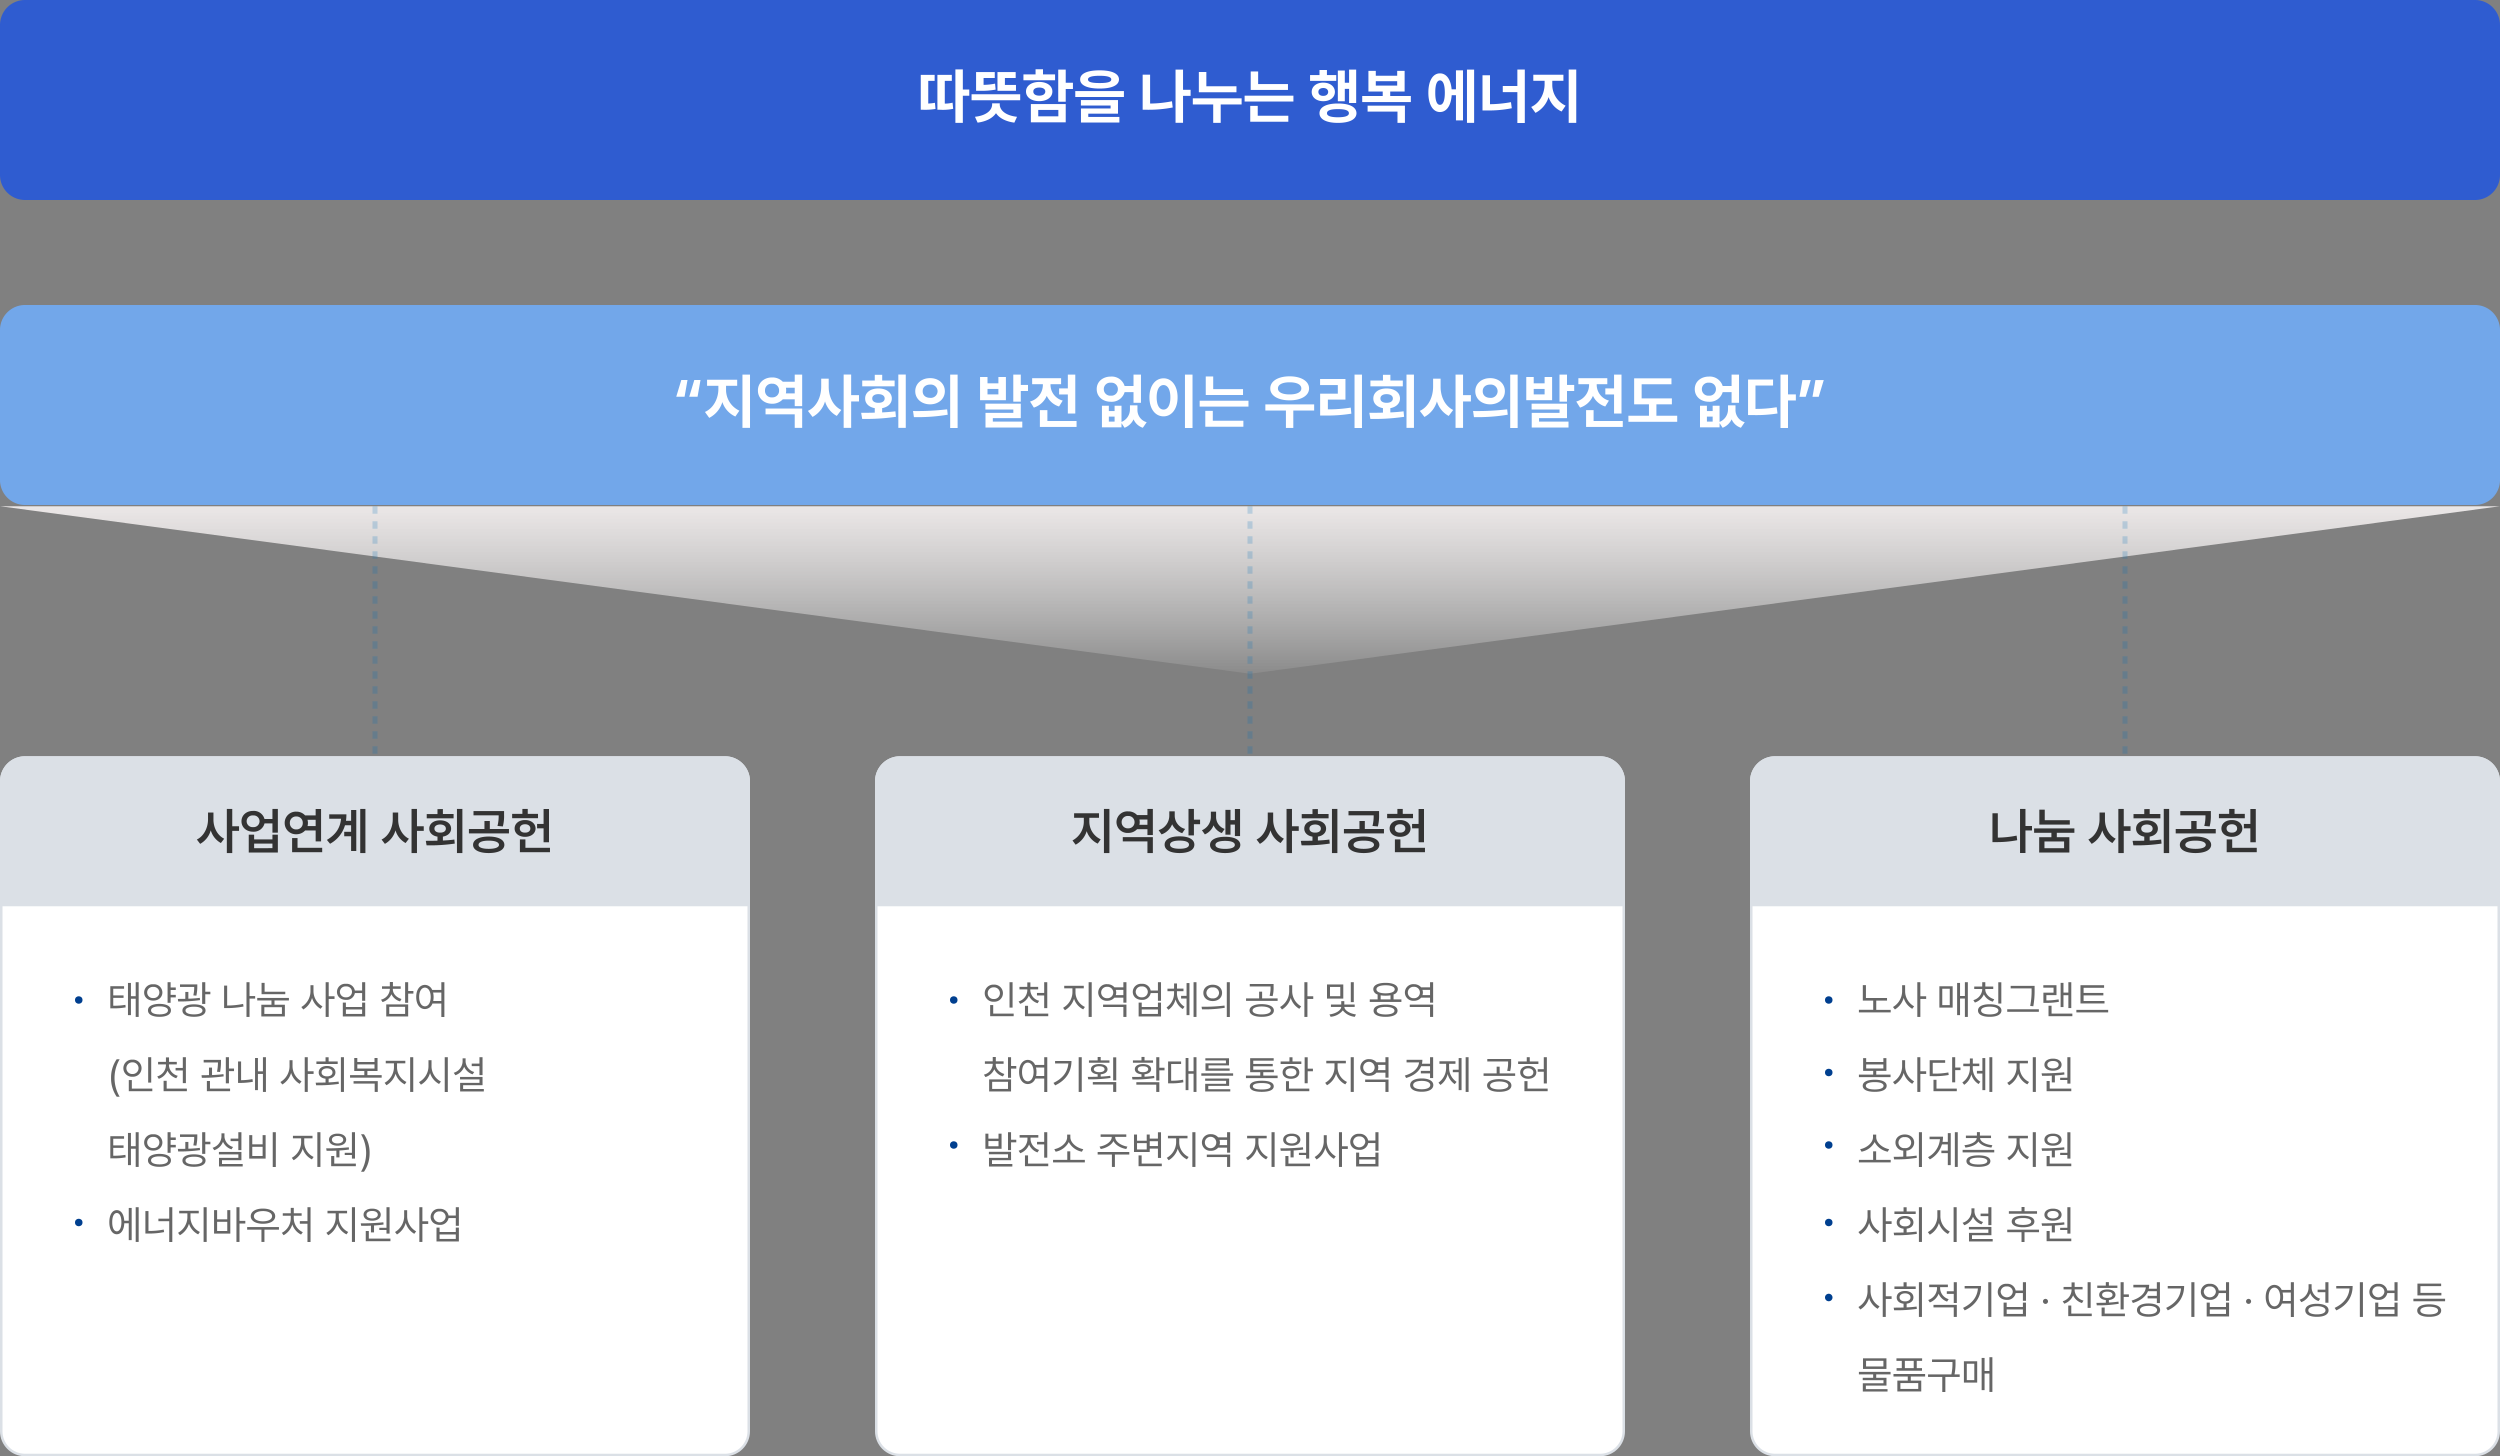 <svg xmlns="http://www.w3.org/2000/svg" xmlns:xlink="http://www.w3.org/1999/xlink" width="1000" height="582.5" viewBox="0 0 1000 582.5">
  <rect x="0" y="0" width="1000" height="582.5" fill="#808080" stroke="none"/>
  <defs>
    <linearGradient id="linear-gradient" x1="0.5" y1="-0.097" x2="0.5" y2="1" gradientUnits="objectBoundingBox">
      <stop offset="0" stop-color="#fff" stop-opacity="0"/>
      <stop offset="1" stop-color="#ebe7e7"/>
    </linearGradient>
  </defs>
  <path id="패스_61527" data-name="패스 61527" d="M500,0l500,67H0Z" transform="translate(1000 269.5) rotate(180)" fill="url(#linear-gradient)"/>
  <path id="패스_61540" data-name="패스 61540" d="M0,0V133" transform="translate(150 202.5)" fill="none" stroke="#0070bd" stroke-width="2" stroke-dasharray="3" opacity="0.2"/>
  <path id="패스_61530" data-name="패스 61530" d="M0,0V133" transform="translate(500 202.5)" fill="none" stroke="#0070bd" stroke-width="2" stroke-dasharray="3" opacity="0.2"/>
  <path id="패스_61528" data-name="패스 61528" d="M0,0V133" transform="translate(850 202.5)" fill="none" stroke="#0070bd" stroke-width="2" stroke-dasharray="3" opacity="0.2"/>
  <g id="패스_61537" data-name="패스 61537" transform="translate(0 302.5)" fill="#fff">
    <path d="M 290 279.5 L 10 279.5 C 4.762 279.5 0.5 275.238 0.5 270 L 0.5 10 C 0.5 4.762 4.762 0.5 10 0.5 L 290 0.5 C 295.238 0.5 299.5 4.762 299.5 10 L 299.5 270 C 299.5 275.238 295.238 279.5 290 279.5 Z" stroke="none"/>
    <path d="M 10 1 C 5.037 1 1 5.037 1 10 L 1 270 C 1 274.963 5.037 279 10 279 L 290 279 C 294.963 279 299 274.963 299 270 L 299 10 C 299 5.037 294.963 1 290 1 L 10 1 M 10 0 L 290 0 C 295.523 0 300 4.477 300 10 L 300 270 C 300 275.523 295.523 280 290 280 L 10 280 C 4.477 280 0 275.523 0 270 L 0 10 C 0 4.477 4.477 0 10 0 Z" stroke="none" fill="#dbe0e6"/>
  </g>
  <g id="패스_61531" data-name="패스 61531" transform="translate(350 302.5)" fill="#fff">
    <path d="M 290 279.5 L 10 279.5 C 4.762 279.5 0.5 275.238 0.5 270 L 0.5 10 C 0.5 4.762 4.762 0.5 10 0.5 L 290 0.5 C 295.238 0.5 299.5 4.762 299.5 10 L 299.5 270 C 299.5 275.238 295.238 279.5 290 279.5 Z" stroke="none"/>
    <path d="M 10 1 C 5.037 1 1 5.037 1 10 L 1 270 C 1 274.963 5.037 279 10 279 L 290 279 C 294.963 279 299 274.963 299 270 L 299 10 C 299 5.037 294.963 1 290 1 L 10 1 M 10 0 L 290 0 C 295.523 0 300 4.477 300 10 L 300 270 C 300 275.523 295.523 280 290 280 L 10 280 C 4.477 280 0 275.523 0 270 L 0 10 C 0 4.477 4.477 0 10 0 Z" stroke="none" fill="#dbe0e6"/>
  </g>
  <g id="패스_61532" data-name="패스 61532" transform="translate(700 302.5)" fill="#fff">
    <path d="M 290 279.5 L 10 279.5 C 4.762 279.5 0.5 275.238 0.5 270 L 0.5 10 C 0.5 4.762 4.762 0.5 10 0.5 L 290 0.5 C 295.238 0.5 299.5 4.762 299.5 10 L 299.5 270 C 299.5 275.238 295.238 279.5 290 279.5 Z" stroke="none"/>
    <path d="M 10 1 C 5.037 1 1 5.037 1 10 L 1 270 C 1 274.963 5.037 279 10 279 L 290 279 C 294.963 279 299 274.963 299 270 L 299 10 C 299 5.037 294.963 1 290 1 L 10 1 M 10 0 L 290 0 C 295.523 0 300 4.477 300 10 L 300 270 C 300 275.523 295.523 280 290 280 L 10 280 C 4.477 280 0 275.523 0 270 L 0 10 C 0 4.477 4.477 0 10 0 Z" stroke="none" fill="#dbe0e6"/>
  </g>
  <path id="패스_61538" data-name="패스 61538" d="M10,0H290a10,10,0,0,1,10,10V60H0V10A10,10,0,0,1,10,0Z" transform="translate(0 302.5)" fill="#dbe0e6"/>
  <path id="패스_61533" data-name="패스 61533" d="M10,0H290a10,10,0,0,1,10,10V60H0V10A10,10,0,0,1,10,0Z" transform="translate(350 302.5)" fill="#dbe0e6"/>
  <path id="패스_61534" data-name="패스 61534" d="M10,0H290a10,10,0,0,1,10,10V60H0V10A10,10,0,0,1,10,0Z" transform="translate(700 302.5)" fill="#dbe0e6"/>
  <path id="패스_61539" data-name="패스 61539" d="M-64.619-11.68v-2.812h-2.168v2.813c-.02,3.262-1.641,6.641-4.473,7.988l1.328,1.738a8.9,8.9,0,0,0,4.238-5.41A8.544,8.544,0,0,0-61.65-2.285l1.328-1.738C-63.057-5.332-64.639-8.535-64.619-11.68Zm7.52-4.238h-2.168V1.738H-57.1V-7.148h2.715V-9H-57.1Zm8.359.781c-2.715-.02-4.668,1.738-4.668,4.141,0,2.441,1.953,4.18,4.668,4.18a4.424,4.424,0,0,0,4.551-3.32h3.164v3.691h2.168v-9.473h-2.168v4.023h-3.184A4.376,4.376,0,0,0-48.74-15.137Zm0,1.816A2.334,2.334,0,0,1-46.182-11,2.359,2.359,0,0,1-48.74-8.652,2.361,2.361,0,0,1-51.338-11,2.336,2.336,0,0,1-48.74-13.32Zm.391,7.7H-50.5V1.523h11.641V-5.625h-2.168V-3.75H-48.35Zm0,5.391V-2.07h7.324V-.234ZM-21.572-15.9H-23.74v2.559h-4.219a4.665,4.665,0,0,0-3.5-1.5,4.471,4.471,0,0,0-4.668,4.531A4.479,4.479,0,0,0-31.455-5.8a4.673,4.673,0,0,0,3.516-1.523h4.2v4.375h2.168Zm.449,15.527h-9.863V-4.277h-2.168V1.387h12.031ZM-31.455-12.91a2.482,2.482,0,0,1,2.559,2.6,2.477,2.477,0,0,1-2.559,2.578,2.455,2.455,0,0,1-2.6-2.578A2.46,2.46,0,0,1-31.455-12.91ZM-27-11.582h3.262v2.5h-3.242a5.055,5.055,0,0,0,.156-1.23A4.86,4.86,0,0,0-27-11.582Zm23.164-4.336h-2.07V1.738h2.07Zm-3.652.43h-2.07v4.316h-2.051a18.816,18.816,0,0,0,.176-2.6h-6.875v1.758h4.727c-.322,3.555-2,6.318-5.664,8.477l1.27,1.543A12.331,12.331,0,0,0-12-9.395h2.441v2.617h-2.754V-5h2.754V.9h2.07ZM9.268-11.68v-2.812H7.1v2.813C7.08-8.418,5.459-5.039,2.627-3.691L3.955-1.953a8.9,8.9,0,0,0,4.238-5.41,8.544,8.544,0,0,0,4.043,5.078l1.328-1.738C10.83-5.332,9.248-8.535,9.268-11.68Zm7.52-4.238H14.619V1.738h2.168V-7.148H19.5V-9H16.787Zm18.164,0H32.783V1.738h2.168ZM20.322-3.164l.313,1.8a68.608,68.608,0,0,0,11.27-.7l-.156-1.621c-1.475.2-3.037.322-4.59.391V-4.863c1.982-.312,3.281-1.523,3.281-3.184,0-1.992-1.8-3.32-4.395-3.32-2.578,0-4.336,1.328-4.336,3.32,0,1.67,1.289,2.891,3.281,3.2v1.621C23.32-3.174,21.729-3.174,20.322-3.164ZM31.436-13.887H27.158v-1.973H24.99v1.973h-4.3v1.719H31.436Zm-5.391,4.18c1.387.02,2.3.625,2.3,1.66,0,1.016-.918,1.621-2.3,1.6-1.328.02-2.285-.586-2.266-1.6C23.76-9.082,24.717-9.687,26.045-9.707ZM45.479-4.883c-3.809.02-6.25,1.23-6.25,3.32,0,2.051,2.441,3.281,6.25,3.281,3.828,0,6.25-1.23,6.27-3.281C51.729-3.652,49.307-4.863,45.479-4.883Zm0,1.641c2.559,0,4.1.605,4.121,1.68-.02,1.035-1.562,1.6-4.121,1.6-2.539,0-4.082-.566-4.062-1.6C41.4-2.637,42.939-3.242,45.479-3.242Zm6.152-11.836H39.4v1.719H49.463a15.562,15.562,0,0,1-.469,4.238l2.148.2a16.77,16.77,0,0,0,.488-4.687ZM53.584-7.91H45.928v-3.2H43.779v3.2H37.568v1.758H53.584ZM69.6-15.9H67.432v5.977h-2.6v1.758h2.6V-2.6H69.6Zm-4.395,1.953H61.1v-1.973H58.955v1.973h-4.1v1.738H65.205Zm-5.176,2.461c-2.441,0-4.18,1.387-4.18,3.379,0,1.973,1.738,3.34,4.18,3.34,2.422,0,4.18-1.367,4.2-3.34C64.209-10.1,62.451-11.484,60.029-11.484Zm0,1.68c1.23,0,2.109.664,2.109,1.7,0,1.055-.879,1.68-2.109,1.66-1.25.02-2.109-.605-2.109-1.66C57.92-9.141,58.779-9.8,60.029-9.8ZM69.99-.371H60.166V-3.75H57.959V1.387H69.99Z" transform="translate(150 339.5)" fill="#333"/>
  <path id="패스_61535" data-name="패스 61535" d="M-64.268-10.9v-1.484H-60.4v-1.8h-9.961v1.8h3.887V-10.9A8.54,8.54,0,0,1-71.006-3.32l1.25,1.7a9.045,9.045,0,0,0,4.434-5.43,8.326,8.326,0,0,0,4.414,5l1.191-1.719A7.808,7.808,0,0,1-64.268-10.9Zm8.027-5.02h-2.187V1.738h2.188Zm17.383,11.27H-50.889V-2.93h9.863V1.738h2.168Zm0-11.27h-2.168v2.441h-4.16a4.659,4.659,0,0,0-3.555-1.465,4.341,4.341,0,0,0-4.668,4.277A4.375,4.375,0,0,0-48.74-6.328a4.73,4.73,0,0,0,3.574-1.5h4.141v2.344h2.168Zm-9.883,2.813a2.423,2.423,0,0,1,2.559,2.441,2.447,2.447,0,0,1-2.559,2.5,2.426,2.426,0,0,1-2.6-2.5A2.4,2.4,0,0,1-48.74-13.105Zm4.492,3.516a4.317,4.317,0,0,0,.137-1.074,5.092,5.092,0,0,0-.117-1.035h3.2V-9.59Zm14.141-3.516V-14.98h-2.168v1.68a6.1,6.1,0,0,1-4.277,5.859l1.172,1.7A7.061,7.061,0,0,0-31.143-9.8,6.672,6.672,0,0,0-27.119-6.23l1.172-1.7A5.482,5.482,0,0,1-30.107-13.105Zm7.676-2.812H-24.6V-5.352h2.168V-9.824h2.461v-1.8h-2.461ZM-28.174-4.961c-3.691-.02-5.977,1.23-5.977,3.32,0,2.129,2.285,3.359,5.977,3.359,3.652,0,5.9-1.23,5.918-3.359C-22.275-3.73-24.521-4.98-28.174-4.961Zm0,1.7c2.422,0,3.77.586,3.77,1.621C-24.4-.547-25.752,0-28.174,0s-3.809-.547-3.809-1.641C-31.982-2.676-30.6-3.262-28.174-3.262Zm14.609-9.375v-2.187h-2.09v2.188A5.84,5.84,0,0,1-19.229-7.4l1.172,1.66A6.471,6.471,0,0,0-14.58-9.375a5.907,5.907,0,0,0,3.3,3.105l1.152-1.66A5,5,0,0,1-13.564-12.637Zm9.59-3.262h-2.07v4.453H-7.8v-4.121H-9.834v9.941H-7.8V-9.668h1.758v4.59h2.07ZM-9.932-4.785c-3.73,0-6.055,1.211-6.055,3.242s2.324,3.262,6.055,3.262c3.691,0,6.035-1.23,6.055-3.262C-3.9-3.574-6.24-4.785-9.932-4.785Zm0,1.641c2.422,0,3.867.566,3.867,1.6,0,1.055-1.445,1.6-3.867,1.6-2.441,0-3.887-.547-3.887-1.6C-13.818-2.578-12.373-3.145-9.932-3.145Zm19.2-8.535v-2.812H7.1v2.813C7.08-8.418,5.459-5.039,2.627-3.691L3.955-1.953a8.9,8.9,0,0,0,4.238-5.41,8.544,8.544,0,0,0,4.043,5.078l1.328-1.738C10.83-5.332,9.248-8.535,9.268-11.68Zm7.52-4.238H14.619V1.738h2.168V-7.148H19.5V-9H16.787Zm18.164,0H32.783V1.738h2.168ZM20.322-3.164l.313,1.8a68.608,68.608,0,0,0,11.27-.7l-.156-1.621c-1.475.2-3.037.322-4.59.391V-4.863c1.982-.312,3.281-1.523,3.281-3.184,0-1.992-1.8-3.32-4.395-3.32-2.578,0-4.336,1.328-4.336,3.32,0,1.67,1.289,2.891,3.281,3.2v1.621C23.32-3.174,21.729-3.174,20.322-3.164ZM31.436-13.887H27.158v-1.973H24.99v1.973h-4.3v1.719H31.436Zm-5.391,4.18c1.387.02,2.3.625,2.3,1.66,0,1.016-.918,1.621-2.3,1.6-1.328.02-2.285-.586-2.266-1.6C23.76-9.082,24.717-9.687,26.045-9.707ZM45.479-4.883c-3.809.02-6.25,1.23-6.25,3.32,0,2.051,2.441,3.281,6.25,3.281,3.828,0,6.25-1.23,6.27-3.281C51.729-3.652,49.307-4.863,45.479-4.883Zm0,1.641c2.559,0,4.1.605,4.121,1.68-.02,1.035-1.562,1.6-4.121,1.6-2.539,0-4.082-.566-4.062-1.6C41.4-2.637,42.939-3.242,45.479-3.242Zm6.152-11.836H39.4v1.719H49.463a15.562,15.562,0,0,1-.469,4.238l2.148.2a16.77,16.77,0,0,0,.488-4.687ZM53.584-7.91H45.928v-3.2H43.779v3.2H37.568v1.758H53.584ZM69.6-15.9H67.432v5.977h-2.6v1.758h2.6V-2.6H69.6Zm-4.395,1.953H61.1v-1.973H58.955v1.973h-4.1v1.738H65.205Zm-5.176,2.461c-2.441,0-4.18,1.387-4.18,3.379,0,1.973,1.738,3.34,4.18,3.34,2.422,0,4.18-1.367,4.2-3.34C64.209-10.1,62.451-11.484,60.029-11.484Zm0,1.68c1.23,0,2.109.664,2.109,1.7,0,1.055-.879,1.68-2.109,1.66-1.25.02-2.109-.605-2.109-1.66C57.92-9.141,58.779-9.8,60.029-9.8ZM69.99-.371H60.166V-3.75H57.959V1.387H69.99Z" transform="translate(500 339.5)" fill="#333"/>
  <path id="패스_61536" data-name="패스 61536" d="M-37.2-9.1h-2.617v-6.816h-2.168V1.7h2.168V-7.324H-37.2Zm-13.672-5.1h-2.148V-2.656h1.484a43.2,43.2,0,0,0,8.418-.762l-.234-1.836a39.538,39.538,0,0,1-7.52.8Zm28.789,2.773H-32.1v-4.2h-2.168v5.957H-22.08Zm1.836,3.281H-36.357v1.758h6.914v1.777h-4.883V1.5h12.07V-4.609h-5.02V-6.387h7.031ZM-32.217-2.91h7.852v2.7h-7.852Zm24.2-8.77v-2.812h-2.168v2.813c-.02,3.262-1.641,6.641-4.473,7.988l1.328,1.738a8.9,8.9,0,0,0,4.238-5.41A8.544,8.544,0,0,0-5.049-2.285l1.328-1.738C-6.455-5.332-8.037-8.535-8.018-11.68ZM-.5-15.918H-2.666V1.738H-.5V-7.148H2.217V-9H-.5Zm18.164,0H15.5V1.738h2.168ZM3.037-3.164l.313,1.8a68.608,68.608,0,0,0,11.27-.7l-.156-1.621c-1.475.2-3.037.322-4.59.391V-4.863c1.982-.312,3.281-1.523,3.281-3.184,0-1.992-1.8-3.32-4.395-3.32-2.578,0-4.336,1.328-4.336,3.32,0,1.67,1.289,2.891,3.281,3.2v1.621C6.035-3.174,4.443-3.174,3.037-3.164ZM14.15-13.887H9.873v-1.973H7.705v1.973h-4.3v1.719H14.15ZM8.76-9.707c1.387.02,2.3.625,2.3,1.66,0,1.016-.918,1.621-2.3,1.6-1.328.02-2.285-.586-2.266-1.6C6.475-9.082,7.432-9.687,8.76-9.707ZM28.193-4.883c-3.809.02-6.25,1.23-6.25,3.32,0,2.051,2.441,3.281,6.25,3.281,3.828,0,6.25-1.23,6.27-3.281C34.443-3.652,32.021-4.863,28.193-4.883Zm0,1.641c2.559,0,4.1.605,4.121,1.68-.02,1.035-1.562,1.6-4.121,1.6-2.539,0-4.082-.566-4.062-1.6C24.111-2.637,25.654-3.242,28.193-3.242Zm6.152-11.836H22.119v1.719H32.178a15.562,15.562,0,0,1-.469,4.238l2.148.2a16.77,16.77,0,0,0,.488-4.687ZM36.3-7.91H28.643v-3.2H26.494v3.2H20.283v1.758H36.3ZM52.314-15.9H50.146v5.977h-2.6v1.758h2.6V-2.6h2.168ZM47.92-13.945h-4.1v-1.973H41.67v1.973h-4.1v1.738H47.92Zm-5.176,2.461c-2.441,0-4.18,1.387-4.18,3.379,0,1.973,1.738,3.34,4.18,3.34,2.422,0,4.18-1.367,4.2-3.34C46.924-10.1,45.166-11.484,42.744-11.484Zm0,1.68c1.23,0,2.109.664,2.109,1.7,0,1.055-.879,1.68-2.109,1.66-1.25.02-2.109-.605-2.109-1.66C40.635-9.141,41.494-9.8,42.744-9.8ZM52.705-.371H42.881V-3.75H40.674V1.387H52.705Z" transform="translate(850 339.5)" fill="#333"/>
  <g id="그룹_4650" data-name="그룹 4650" transform="translate(-505 -2741.5)">
    <path id="패스_61543" data-name="패스 61543" d="M6.625-11.016h-5.5v8.844h.891a25.62,25.62,0,0,0,5.25-.375L7.156-3.562A25.35,25.35,0,0,1,2.3-3.219V-6.359H6.422v-.984H2.3v-2.672H6.625Zm5.844-1.609H11.281v5.594H9.375v-5.3H8.188V.563H9.375V-6.016h1.906V1.266h1.188Zm14.844,2.109H25.25v-2.109H24.031v8.25H25.25V-6.531h2.063V-7.562H25.25V-9.5h2.063ZM18.3-11.781a3.311,3.311,0,0,0-3.641,3.266c-.016,1.938,1.531,3.25,3.641,3.266,2.109-.016,3.641-1.328,3.656-3.266A3.341,3.341,0,0,0,18.3-11.781Zm0,1.047A2.243,2.243,0,0,1,20.75-8.516,2.272,2.272,0,0,1,18.3-6.281a2.259,2.259,0,0,1-2.437-2.234A2.229,2.229,0,0,1,18.3-10.734Zm2.5,6.781c-2.844.016-4.609.953-4.609,2.609,0,1.625,1.766,2.578,4.609,2.578,2.828,0,4.578-.953,4.578-2.578C25.375-3,23.625-3.937,20.8-3.953Zm0,1c2.109,0,3.391.594,3.391,1.609,0,1-1.281,1.594-3.391,1.594-2.094,0-3.391-.594-3.375-1.594C17.406-2.359,18.7-2.953,20.8-2.953Zm15.125-8.8H29v1.031h5.688a14.989,14.989,0,0,1-.359,3.375l1.219.109A17.539,17.539,0,0,0,35.922-11ZM32.344-8.734H31.125v2.766c-1.062.023-2.078.031-2.984.031l.125,1.031A57.7,57.7,0,0,0,37-5.453l-.078-.906c-1.445.188-3.031.3-4.578.344Zm6.766-3.891h-1.25v8.688h1.25V-7.781h2.031V-8.812H39.109ZM34.594-3.766c-2.875,0-4.625.922-4.625,2.469,0,1.609,1.75,2.516,4.625,2.516S39.219.313,39.219-1.3C39.219-2.844,37.469-3.766,34.594-3.766Zm0,.953c2.094,0,3.391.578,3.391,1.516,0,.984-1.3,1.547-3.391,1.547S31.188-.312,31.2-1.3C31.188-2.234,32.5-2.812,34.594-2.812ZM59.063-7.078h-2.25v-5.547H55.594V1.266h1.219V-6.047h2.25Zm-11.2-4.172H46.641v8.984H47.75a32.718,32.718,0,0,0,6.656-.625L54.25-3.937a31.245,31.245,0,0,1-6.391.641Zm23.25,2.438H62.844v-3.547H61.625v4.547h9.484Zm1.453,2.484H59.891v1.016h5.7v1.7H61.531V1.078h9.422V-3.609H66.8v-1.7h5.766Zm-9.828,3.7h7.031v2.7H62.734ZM82.391-8.891v-2.531h-1.2v2.531a7.34,7.34,0,0,1-3.656,6.2l.781.984a7.856,7.856,0,0,0,3.5-4.641,7.5,7.5,0,0,0,3.422,4.375l.75-.984A7,7,0,0,1,82.391-8.891Zm6.094-3.734H87.266V1.266h1.219V-5.922h2.328V-6.984H88.484Zm6.906.656a3.272,3.272,0,0,0-3.609,3.2c0,1.906,1.5,3.219,3.609,3.219a3.354,3.354,0,0,0,3.563-2.734h2.891v3.109h1.234v-7.453h-1.234V-9.3H98.938A3.332,3.332,0,0,0,95.391-11.969Zm0,1.047A2.182,2.182,0,0,1,97.8-8.766a2.223,2.223,0,0,1-2.406,2.188,2.242,2.242,0,0,1-2.437-2.187A2.2,2.2,0,0,1,95.391-10.922Zm-.031,6.453H94.125V1.078h8.953V-4.469h-1.234V-2.7H95.359Zm0,4.547v-1.8h6.484v1.8Zm18.781-9.812v-.25h3.141v-.984h-3.109v-1.719h-1.234v1.719H109.8v.984h3.141v.25a4.548,4.548,0,0,1-3.531,4.094l.609.969a5.637,5.637,0,0,0,3.547-3.141,5.482,5.482,0,0,0,3.453,2.875l.578-.969C115.547-6.516,114.141-8.031,114.141-9.734Zm6.125-2.891h-1.219v8.234h1.219V-8.062h2.094V-9.094h-2.094Zm0,8.875H111.5V1.078h8.766Zm-7.562.969h6.344V.078H112.7Zm14.266-8.766c-2.047.016-3.484,1.891-3.484,4.844s1.438,4.828,3.484,4.828a3.227,3.227,0,0,0,3-2.219h3.563V1.3h1.219V-12.625h-1.219v3.109h-3.656A3.2,3.2,0,0,0,126.969-11.547Zm0,1.094c1.359.016,2.313,1.484,2.313,3.75s-.953,3.734-2.312,3.734c-1.375,0-2.312-1.469-2.312-3.734S125.594-10.437,126.969-10.453Zm3.266,1.969h3.3v3.375h-3.25a8.415,8.415,0,0,0,.156-1.594A7.857,7.857,0,0,0,130.234-8.484ZM1.422,25.688a12.986,12.986,0,0,0,2.25,7.5H4.859a14.735,14.735,0,0,1,0-14.984H3.672A12.9,12.9,0,0,0,1.422,25.688Zm16.063-8.3H16.266V27.547h1.219Zm.438,12.547H9.734V26.516H8.516v4.453h9.406ZM9.984,18.359a3.421,3.421,0,1,0,0,6.828,3.421,3.421,0,1,0,0-6.828Zm0,1.078a2.338,2.338,0,1,1,0,4.672,2.338,2.338,0,1,1,0-4.672ZM24.578,20.7V20.25h3.141v-1H24.609V17.469H23.375V19.25H20.234v1h3.141V20.7a4.806,4.806,0,0,1-3.484,4.375l.609.953A5.74,5.74,0,0,0,24,22.75,5.667,5.667,0,0,0,27.5,25.8l.609-.984A4.6,4.6,0,0,1,24.578,20.7Zm6.781-3.312H30.125v4.281H27.234v1.016h2.891v5.078h1.234Zm.391,12.547H23.672V26.828H22.438v4.141H31.75ZM45.391,18.453H38.469v1.031h5.719A19.906,19.906,0,0,1,43.8,23.2l1.234.094a22.271,22.271,0,0,0,.359-4.109Zm-3.578,3.078H40.594v3.016c-1.07.031-2.086.039-2.984.047l.125,1.016a54.233,54.233,0,0,0,8.734-.562l-.078-.906c-1.445.2-3.039.313-4.578.375Zm6.766-4.156h-1.25V27.828h1.25V22.953h2.031V21.906H48.578Zm.453,12.563H40.984V26.891H39.75v4.078h9.281ZM63.375,17.375h-1.2v5.656h-2V17.688H59.016V30.547h1.156V24.078h2v7.188h1.2Zm-9.937,1.7H52.219v8.594h.859a28.069,28.069,0,0,0,5.063-.453l-.156-1.094a23.532,23.532,0,0,1-4.547.453Zm20.578,2.031V18.578h-1.2v2.531a7.34,7.34,0,0,1-3.656,6.2l.781.984a7.856,7.856,0,0,0,3.5-4.641,7.5,7.5,0,0,0,3.422,4.375l.75-.984A7,7,0,0,1,74.016,21.109Zm6.094-3.734H78.891V31.266h1.219V24.078h2.328V23.016H80.109Zm14.469,0H93.359V31.266h1.219ZM83.266,27.563l.188,1.047a58.869,58.869,0,0,0,9.078-.547l-.094-.937c-1.281.172-2.641.273-3.984.328V25.969c1.641-.18,2.719-1.125,2.719-2.5,0-1.562-1.359-2.578-3.359-2.578s-3.344,1.016-3.328,2.578c-.016,1.391,1.07,2.336,2.734,2.516V27.5C85.813,27.547,84.453,27.555,83.266,27.563Zm8.813-8.469H88.453v-1.7H87.219v1.7H83.563v1h8.516Zm-4.266,2.75c1.3,0,2.188.656,2.188,1.625s-.891,1.594-2.187,1.578c-1.281.016-2.187-.609-2.187-1.578S86.531,21.844,87.813,21.844Zm21.859,2.719h-5.719V22.891h4.063V17.7H106.8v1.609H99.922V17.7H98.7v5.188h4.031v1.672H97.016v1.016h12.656Zm-1.562,2.391H98.422v.984h8.453v3.328h1.234Zm-8.187-5.047V20.25H106.8v1.656Zm15.891-.266V19.828h3.313V18.813H111.3v1.016h3.281v1.813a7.254,7.254,0,0,1-3.734,5.984l.734.969a7.932,7.932,0,0,0,3.641-4.609,7.244,7.244,0,0,0,3.672,4.266l.688-.969A6.561,6.561,0,0,1,115.813,21.641Zm6.484-4.266h-1.234V31.266H122.3Zm7.313,3.734V18.578h-1.219v2.531a7.247,7.247,0,0,1-3.8,6.234l.781,1.031a7.78,7.78,0,0,0,3.641-4.672,7.562,7.562,0,0,0,3.609,4.391l.75-.969A6.935,6.935,0,0,1,129.609,21.109Zm6.516-3.734h-1.234V31.3h1.234Zm13.891,0h-1.234v2.563h-3.094v1.016h3.094v3.609h1.234Zm0,7.891h-9v.984H148.8v1.391h-7.75v3.438h9.484v-.984H142.25V28.578h7.766Zm-6.781-6.125V17.828h-1.2v1.313a4.863,4.863,0,0,1-3.547,4.469l.672.984a5.743,5.743,0,0,0,3.5-3.391,5.7,5.7,0,0,0,3.375,3.047l.656-.953A4.63,4.63,0,0,1,143.234,19.141ZM6.625,48.984h-5.5v8.844h.891a25.62,25.62,0,0,0,5.25-.375l-.109-1.016a25.35,25.35,0,0,1-4.859.344V53.641H6.422v-.984H2.3V49.984H6.625Zm5.844-1.609H11.281v5.594H9.375v-5.3H8.188V60.563H9.375V53.984h1.906v7.281h1.188Zm14.844,2.109H25.25V47.375H24.031v8.25H25.25V53.469h2.063V52.438H25.25V50.5h2.063ZM18.3,48.219a3.311,3.311,0,0,0-3.641,3.266c-.016,1.938,1.531,3.25,3.641,3.266,2.109-.016,3.641-1.328,3.656-3.266A3.341,3.341,0,0,0,18.3,48.219Zm0,1.047a2.243,2.243,0,0,1,2.453,2.219A2.272,2.272,0,0,1,18.3,53.719a2.259,2.259,0,0,1-2.437-2.234A2.229,2.229,0,0,1,18.3,49.266Zm2.5,6.781c-2.844.016-4.609.953-4.609,2.609,0,1.625,1.766,2.578,4.609,2.578,2.828,0,4.578-.953,4.578-2.578C25.375,57,23.625,56.063,20.8,56.047Zm0,1c2.109,0,3.391.594,3.391,1.609,0,1-1.281,1.594-3.391,1.594-2.094,0-3.391-.594-3.375-1.594C17.406,57.641,18.7,57.047,20.8,57.047Zm15.125-8.8H29v1.031h5.688a14.989,14.989,0,0,1-.359,3.375l1.219.109A17.539,17.539,0,0,0,35.922,49Zm-3.578,3.016H31.125v2.766c-1.062.023-2.078.031-2.984.031l.125,1.031A57.7,57.7,0,0,0,37,54.547l-.078-.906c-1.445.188-3.031.3-4.578.344Zm6.766-3.891h-1.25v8.688h1.25V52.219h2.031V51.188H39.109Zm-4.516,8.859c-2.875,0-4.625.922-4.625,2.469,0,1.609,1.75,2.516,4.625,2.516s4.625-.906,4.625-2.516C39.219,57.156,37.469,56.234,34.594,56.234Zm0,.953c2.094,0,3.391.578,3.391,1.516,0,.984-1.3,1.547-3.391,1.547S31.188,59.688,31.2,58.7C31.188,57.766,32.5,57.188,34.594,57.188Zm18.969-9.812H52.328v2.563H49.234v1.016h3.094v3.609h1.234Zm0,7.891h-9v.984h7.781v1.391h-7.75v3.438h9.484v-.984H45.8V58.578h7.766Zm-6.781-6.125V47.828h-1.2v1.313a4.863,4.863,0,0,1-3.547,4.469l.672.984A5.743,5.743,0,0,0,46.2,51.2a5.7,5.7,0,0,0,3.375,3.047l.656-.953A4.63,4.63,0,0,1,46.781,49.141Zm20.547-1.766H66.094V61.3h1.234Zm-9.422,1.188H56.688v9.375H63.25V48.563h-1.2v3.672H57.906Zm0,8.344V53.219h4.141v3.688Zm20.781-5.266V49.828H82V48.813H74.172v1.016h3.281v1.813a7.254,7.254,0,0,1-3.734,5.984l.734.969a7.932,7.932,0,0,0,3.641-4.609,7.244,7.244,0,0,0,3.672,4.266l.688-.969A6.561,6.561,0,0,1,78.688,51.641Zm6.484-4.266H83.938V61.266h1.234ZM99,47.391H97.766v8.219H94.891V56.5h2.875v1.438H99Zm.344,12.547H90.7V56.906H89.469v4.063h9.875ZM87.469,53.828l.172,1c1.164.008,2.5,0,3.906-.062v2.688h1.234V54.7c1.273-.07,2.57-.2,3.813-.391l-.078-.891A80.026,80.026,0,0,1,87.469,53.828Zm4.563-5.875c-2.047,0-3.437.969-3.437,2.422,0,1.484,1.391,2.406,3.438,2.406,2.031,0,3.422-.922,3.438-2.406C95.453,48.922,94.063,47.953,92.031,47.953Zm0,.938c1.313-.016,2.25.594,2.266,1.484-.016.906-.953,1.5-2.266,1.5-1.359,0-2.281-.594-2.266-1.5C89.75,49.484,90.672,48.875,92.031,48.891Zm12.813,6.8a12.9,12.9,0,0,0-2.25-7.484h-1.187a14.735,14.735,0,0,1,0,14.984h1.188A12.986,12.986,0,0,0,104.844,55.688ZM12.469,77.375H11.281V91.266h1.188Zm-2.8.3H8.5V82.8H6.7c-.156-2.617-1.3-4.25-2.984-4.25-1.812,0-2.984,1.875-2.984,4.828S1.906,88.2,3.719,88.2c1.719,0,2.867-1.687,3-4.391H8.5v6.75H9.672ZM3.719,79.7c1.125,0,1.844,1.406,1.844,3.672,0,2.25-.719,3.672-1.844,3.656-1.125.016-1.844-1.406-1.828-3.656C1.875,81.109,2.594,79.7,3.719,79.7Zm22.2-2.328H24.688v4.594H20.359v1.016h4.328V91.3h1.234Zm-9.531,1.563H15.156v8.984h1.063a30.6,30.6,0,0,0,6.422-.578l-.156-1.016a30.718,30.718,0,0,1-6.094.563Zm16.8,2.7V79.828H36.5V78.813H28.672v1.016h3.281v1.813a7.254,7.254,0,0,1-3.734,5.984l.734.969a7.932,7.932,0,0,0,3.641-4.609,7.244,7.244,0,0,0,3.672,4.266l.688-.969A6.561,6.561,0,0,1,33.188,81.641Zm6.484-4.266H38.438V91.266h1.234Zm13.125,0H51.578V91.266H52.8V83.906h2.328V82.844H52.8Zm-8.953,1.188H42.625v9.375h6.5V78.563H47.906v3.672H43.844Zm0,8.344V83.219h4.063v3.688Zm24.734-1.562H55.859v1.031h5.719v4.891h1.2V86.375h5.8Zm-6.391-7.406c-2.922,0-4.891,1.172-4.891,3.063,0,1.844,1.969,3.016,4.891,3.016S67.078,82.844,67.078,81C67.078,79.109,65.109,77.938,62.188,77.938Zm0,1c2.156,0,3.641.813,3.641,2.063,0,1.234-1.484,2.031-3.641,2.031-2.172,0-3.641-.8-3.625-2.031C58.547,79.75,60.016,78.938,62.188,78.938Zm19.031-1.562H79.984v5.594H76.938v1.016h3.047V91.3h1.234ZM74.5,81.906V80.8h3.156v-1H74.516V77.641H73.3V79.8H70.109v1H73.3v1.109a6.556,6.556,0,0,1-3.562,5.719l.7.953a7.178,7.178,0,0,0,3.484-4.328,6.873,6.873,0,0,0,3.5,4.078l.7-.953A6.254,6.254,0,0,1,74.5,81.906Zm18.016-.266V79.828h3.313V78.813H88v1.016h3.281v1.813a7.254,7.254,0,0,1-3.734,5.984l.734.969a7.932,7.932,0,0,0,3.641-4.609,7.244,7.244,0,0,0,3.672,4.266l.688-.969A6.561,6.561,0,0,1,92.516,81.641ZM99,77.375H97.766V91.266H99Zm13.828.016h-1.234v8.219h-2.875V86.5h2.875v1.438h1.234Zm.344,12.547h-8.641V86.906H103.3v4.063h9.875ZM101.3,83.828l.172,1c1.164.008,2.5,0,3.906-.062v2.688h1.234V84.7c1.273-.07,2.57-.2,3.813-.391l-.078-.891A80.026,80.026,0,0,1,101.3,83.828Zm4.563-5.875c-2.047,0-3.437.969-3.437,2.422,0,1.484,1.391,2.406,3.438,2.406,2.031,0,3.422-.922,3.438-2.406C109.281,78.922,107.891,77.953,105.859,77.953Zm0,.938c1.313-.016,2.25.594,2.266,1.484-.016.906-.953,1.5-2.266,1.5-1.359,0-2.281-.594-2.266-1.5C103.578,79.484,104.5,78.875,105.859,78.891Zm14,2.219V78.578h-1.2v2.531a7.34,7.34,0,0,1-3.656,6.2l.781.984a7.856,7.856,0,0,0,3.5-4.641,7.5,7.5,0,0,0,3.422,4.375l.75-.984A7,7,0,0,1,119.859,81.109Zm6.094-3.734h-1.219V91.266h1.219V84.078h2.328V83.016h-2.328Zm6.906.656a3.272,3.272,0,0,0-3.609,3.2c0,1.906,1.5,3.219,3.609,3.219a3.354,3.354,0,0,0,3.563-2.734h2.891v3.109h1.234V77.375h-1.234V80.7h-2.906A3.332,3.332,0,0,0,132.859,78.031Zm0,1.047a2.182,2.182,0,0,1,2.406,2.156,2.434,2.434,0,0,1-4.844,0A2.2,2.2,0,0,1,132.859,79.078Zm-.031,6.453h-1.234v5.547h8.953V85.531h-1.234V87.3h-6.484Zm0,4.547v-1.8h6.484v1.8Z" transform="translate(548 3147)" fill="#666"/>
    <circle id="타원_279" data-name="타원 279" cx="1.5" cy="1.5" r="1.5" transform="translate(535 3140)" fill="#003f8f"/>
    <circle id="타원_727" data-name="타원 727" cx="1.5" cy="1.5" r="1.5" transform="translate(535 3229)" fill="#003f8f"/>
  </g>
  <g id="그룹_30372" data-name="그룹 30372" transform="translate(-155 -2741.5)">
    <path id="패스_61542" data-name="패스 61542" d="M12.031-12.609H10.813V-2.453h1.219ZM12.469-.062H4.281V-3.484H3.063V.969h9.406ZM4.531-11.641A3.416,3.416,0,0,0,.891-8.234,3.41,3.41,0,0,0,4.531-4.812,3.41,3.41,0,0,0,8.172-8.234,3.416,3.416,0,0,0,4.531-11.641Zm0,1.078A2.322,2.322,0,0,1,6.969-8.234,2.316,2.316,0,0,1,4.531-5.891,2.29,2.29,0,0,1,2.094-8.234,2.3,2.3,0,0,1,4.531-10.562ZM19.125-9.3V-9.75h3.141v-1H19.156v-1.781H17.922v1.781H14.781v1h3.141V-9.3a4.806,4.806,0,0,1-3.484,4.375l.609.953a5.74,5.74,0,0,0,3.5-3.281,5.667,5.667,0,0,0,3.5,3.047l.609-.984A4.6,4.6,0,0,1,19.125-9.3Zm6.781-3.312H24.672v4.281H21.781v1.016h2.891v5.078h1.234ZM26.3-.062H18.219V-3.172H16.984V.969H26.3ZM37.2-8.359v-1.812h3.313v-1.016H32.688v1.016h3.281v1.813a7.254,7.254,0,0,1-3.734,5.984l.734.969a7.932,7.932,0,0,0,3.641-4.609A7.244,7.244,0,0,0,40.281-1.75l.688-.969A6.561,6.561,0,0,1,37.2-8.359Zm6.484-4.266H42.453V1.266h1.234ZM57.578-3.672H48.234v.984h8.109V1.266h1.234Zm0-8.953H56.344v2.047H52.766a3.686,3.686,0,0,0-2.875-1.25,3.353,3.353,0,0,0-3.609,3.313,3.338,3.338,0,0,0,3.609,3.328,3.613,3.613,0,0,0,2.875-1.25h3.578v2h1.234Zm-7.687,1.844A2.282,2.282,0,0,1,52.3-8.516a2.279,2.279,0,0,1-2.406,2.3,2.271,2.271,0,0,1-2.437-2.3A2.274,2.274,0,0,1,49.891-10.781Zm3.422,3.328a3.365,3.365,0,0,0,.172-1.062,3.268,3.268,0,0,0-.172-1.047h3.031v2.109Zm10.406-4.516a3.272,3.272,0,0,0-3.609,3.2c0,1.906,1.5,3.219,3.609,3.219a3.354,3.354,0,0,0,3.563-2.734h2.891v3.109h1.234v-7.453H70.172V-9.3H67.266A3.332,3.332,0,0,0,63.719-11.969Zm0,1.047a2.182,2.182,0,0,1,2.406,2.156,2.223,2.223,0,0,1-2.406,2.188,2.242,2.242,0,0,1-2.437-2.187A2.2,2.2,0,0,1,63.719-10.922Zm-.031,6.453H62.453V1.078h8.953V-4.469H70.172V-2.7H63.688Zm0,4.547v-1.8h6.484v1.8ZM77.781-8.344v-.687h2.609v-1.016H77.8v-2.062H76.625v2.063H73.984v1.016h2.641v.688a6.884,6.884,0,0,1-3.016,5.828l.734.938A7.023,7.023,0,0,0,77.219-5.75a6.414,6.414,0,0,0,2.891,3.859l.7-.922A6.329,6.329,0,0,1,77.781-8.344Zm7.813-4.281H84.422V1.266h1.172Zm-2.812.344H81.625v5.141H79.438v1.047h2.188V.547h1.156Zm9.313.672c-2.187,0-3.766,1.328-3.75,3.266-.016,1.938,1.563,3.266,3.75,3.266s3.734-1.328,3.734-3.266S94.281-11.609,92.094-11.609Zm0,1.078a2.281,2.281,0,0,1,2.531,2.188,2.281,2.281,0,0,1-2.531,2.188,2.278,2.278,0,0,1-2.547-2.187A2.278,2.278,0,0,1,92.094-10.531Zm6.844-2.094H97.719V1.3h1.219ZM87.625-2.812,87.8-1.766a50.5,50.5,0,0,0,9.094-.609L96.8-3.281A65.915,65.915,0,0,1,87.625-2.812Zm24.047-1.031c-2.969,0-4.859.938-4.859,2.547,0,1.594,1.891,2.531,4.859,2.531,2.984,0,4.875-.937,4.875-2.531C116.547-2.906,114.656-3.844,111.672-3.844Zm0,.938c2.219.016,3.641.625,3.656,1.609-.016.969-1.437,1.563-3.656,1.563s-3.656-.594-3.641-1.562C108.016-2.281,109.453-2.891,111.672-2.906Zm4.766-9h-9.531v1h8.313v.172a12.574,12.574,0,0,1-.375,3.547l1.2.141a12.894,12.894,0,0,0,.391-3.687Zm1.609,5.766h-6.2V-8.828h-1.2v2.688h-5.234v1h12.641Zm5.828-2.75v-2.531h-1.2v2.531a7.34,7.34,0,0,1-3.656,6.2l.781.984a7.856,7.856,0,0,0,3.5-4.641,7.5,7.5,0,0,0,3.422,4.375l.75-.984A7,7,0,0,1,123.875-8.891Zm6.094-3.734H128.75V1.266h1.219V-5.922H132.3V-6.984h-2.328Zm14.344.906H137.8v5.656h6.516Zm-5.312,1h4.109v3.688H139Zm9.516-1.906h-1.2v7.984h1.2ZM144.75-2.734h4.125v-.953h-4.156V-5.047H143.5v1.359h-4.125v.953h4.109c0,1.391-2.3,2.734-4.687,3l.438.953a7.008,7.008,0,0,0,4.891-2.562,6.844,6.844,0,0,0,4.813,2.563l.422-.953C146.969-.031,144.75-1.375,144.75-2.734ZM167.563-5.75h-3.141V-7.719a2.258,2.258,0,0,0,1.719-2.062c0-1.641-1.891-2.578-4.906-2.578-3.047,0-4.922.938-4.922,2.578A2.282,2.282,0,0,0,158.047-7.7V-5.75h-3.141v1.016h12.656Zm-6.328,2.078c-3.016,0-4.8.859-4.8,2.453,0,1.578,1.781,2.453,4.8,2.453,2.984,0,4.766-.875,4.781-2.453C166-2.812,164.219-3.672,161.234-3.672Zm0,.938c2.2.016,3.547.563,3.547,1.516,0,.938-1.344,1.5-3.547,1.5-2.234,0-3.562-.562-3.547-1.5C157.672-2.172,159-2.719,161.234-2.734Zm0-8.656c2.25,0,3.656.609,3.656,1.609,0,1.016-1.406,1.609-3.656,1.609-2.266,0-3.672-.594-3.656-1.609C157.563-10.781,158.969-11.391,161.234-11.391ZM159.266-5.75V-7.375a11.562,11.562,0,0,0,1.969.156,11.562,11.562,0,0,0,1.969-.156V-5.75ZM180.25-3.672h-9.344v.984h8.109V1.266h1.234Zm0-8.953h-1.234v2.047h-3.578a3.686,3.686,0,0,0-2.875-1.25,3.353,3.353,0,0,0-3.609,3.313,3.338,3.338,0,0,0,3.609,3.328,3.613,3.613,0,0,0,2.875-1.25h3.578v2h1.234Zm-7.687,1.844a2.282,2.282,0,0,1,2.406,2.266,2.279,2.279,0,0,1-2.406,2.3,2.271,2.271,0,0,1-2.437-2.3A2.274,2.274,0,0,1,172.563-10.781Zm3.422,3.328a3.365,3.365,0,0,0,.172-1.062,3.268,3.268,0,0,0-.172-1.047h3.031v2.109ZM5.3,20.266v-.25H8.438v-.984H5.328V17.313H4.094v1.719H.953v.984H4.094v.25A4.548,4.548,0,0,1,.563,24.359l.609.969a5.637,5.637,0,0,0,3.547-3.141,5.482,5.482,0,0,0,3.453,2.875l.578-.969C6.7,23.484,5.3,21.969,5.3,20.266Zm6.125-2.891H10.2v8.234h1.219V21.938h2.094V20.906H11.422Zm0,8.875H2.656v4.828h8.766Zm-7.562.969H10.2v2.859H3.859Zm14.266-8.766c-2.047.016-3.484,1.891-3.484,4.844s1.438,4.828,3.484,4.828a3.227,3.227,0,0,0,3-2.219h3.563V31.3h1.219V17.375H24.688v3.109H21.031A3.2,3.2,0,0,0,18.125,18.453Zm0,1.094c1.359.016,2.313,1.484,2.313,3.75s-.953,3.734-2.312,3.734c-1.375,0-2.312-1.469-2.312-3.734S16.75,19.563,18.125,19.547Zm3.266,1.969h3.3v3.375h-3.25a8.415,8.415,0,0,0,.156-1.594A7.857,7.857,0,0,0,21.391,21.516ZM39.7,17.375H38.469V31.266H39.7Zm-4.109,1.516H29.031v1h5.313c-.281,3.32-2.2,5.984-5.953,7.766l.672,1C33.719,26.422,35.578,22.891,35.594,18.891Zm15.188-.234h-3.5V17.3H46.063v1.359H42.578v.938h8.2Zm-4.094,1.469c-2.016,0-3.328.8-3.312,2.078-.016,1.133,1.031,1.875,2.688,2.016v.969c-1.414.055-2.773.063-3.953.063l.188.984a56.963,56.963,0,0,0,8.906-.547l-.094-.875c-1.219.172-2.531.273-3.828.328v-.922c1.648-.133,2.719-.883,2.734-2.016C50,20.922,48.672,20.125,46.688,20.125Zm0,.875c1.281-.016,2.141.453,2.141,1.2,0,.719-.859,1.188-2.141,1.172-1.3.016-2.156-.453-2.156-1.172C44.531,21.453,45.391,20.984,46.688,21ZM53.5,17.422H52.266v9.25H53.5Zm0,9.906H44.125v.984h8.141v2.953H53.5Zm17.234-9.937H69.5V26.7h1.234V22.625h2.078V21.594H70.734ZM59.828,25.281l.141,1a52.155,52.155,0,0,0,8.781-.547l-.109-.891c-1.219.18-2.531.281-3.828.344v-.969c1.609-.148,2.625-.906,2.641-2.047-.016-1.266-1.3-2.047-3.266-2.047-1.953,0-3.25.781-3.25,2.047,0,1.148,1.039,1.906,2.656,2.047v1.016C62.234,25.281,60.938,25.281,59.828,25.281Zm10.906,2.109h-9.2v.984H69.5v2.891h1.234Zm-2.516-8.734H64.813V17.266H63.594v1.391H60.172v.938h8.047ZM64.188,21c1.281-.016,2.094.438,2.094,1.172,0,.719-.812,1.219-2.094,1.2-1.281.016-2.078-.484-2.078-1.2C62.109,21.438,62.906,20.984,64.188,21Zm21.406-3.625H84.422v5.594H82.375V17.688H81.25V30.547h1.125V23.984h2.047v7.281h1.172Zm-6.156,1.7h-5.2v8.75h.891a24.152,24.152,0,0,0,5.219-.406l-.109-1.031a22.947,22.947,0,0,1-4.781.391V20.094h3.984Zm20.813,4.75H87.531V24.8H100.25Zm-1.594,2.078H89.063v.922h8.375v1.188H89.078v3.063H99.109v-.891h-8.8V28.859h8.344ZM98.609,17.8H89.141v.891h8.234v1.141H89.188v2.953h9.672v-.891H90.406V20.672h8.2Zm19.438,6.953h-5.734V23.375h4.234v-.984H108.3V21.016h7.8v-.937h-7.8v-1.3h8.172v-1h-9.406v5.594h4.031V24.75h-5.719v1h12.672ZM111.719,26.8c-3.078-.016-4.8.766-4.8,2.219s1.719,2.219,4.8,2.219c3.047,0,4.766-.766,4.781-2.219C116.484,27.563,114.766,26.781,111.719,26.8Zm0,.922c2.266,0,3.547.469,3.547,1.3,0,.844-1.281,1.281-3.547,1.266-2.3.016-3.578-.422-3.562-1.266C108.141,28.188,109.422,27.719,111.719,27.719Zm18.359-10.328h-1.219V27.8h1.219V23h2.094V21.969h-2.094Zm-2.547,1.7H124v-1.7h-1.219v1.7H119.25v1h8.281Zm-4.141,1.766c-2,0-3.359,1.016-3.344,2.594-.016,1.563,1.344,2.563,3.344,2.563,1.984,0,3.328-1,3.344-2.562C126.719,21.875,125.375,20.859,123.391,20.859Zm0,.969c1.3,0,2.172.641,2.188,1.625-.016.984-.891,1.609-2.187,1.594-1.312.016-2.187-.609-2.172-1.594C121.2,22.469,122.078,21.828,123.391,21.828Zm7.328,8.109h-8.125V26.969h-1.2v4h9.328Zm11.313-8.3V19.828h3.313V18.813h-7.828v1.016H140.8v1.813a7.254,7.254,0,0,1-3.734,5.984l.734.969a7.932,7.932,0,0,0,3.641-4.609,7.244,7.244,0,0,0,3.672,4.266l.688-.969A6.561,6.561,0,0,1,142.031,21.641Zm6.484-4.266h-1.234V31.266h1.234Zm13.891,8.953h-9.344v.984h8.109v3.953h1.234Zm0-8.953h-1.234v2.047h-3.578a3.686,3.686,0,0,0-2.875-1.25,3.332,3.332,0,1,0,0,6.641,3.613,3.613,0,0,0,2.875-1.25h3.578v2h1.234Zm-7.687,1.844a2.286,2.286,0,1,1-2.437,2.266A2.282,2.282,0,0,1,154.719,19.219Zm3.422,3.328a3.365,3.365,0,0,0,.172-1.062,3.268,3.268,0,0,0-.172-1.047h3.031v2.109Zm22.109-5.156h-1.234v2.594h-3.234a7.2,7.2,0,0,0,.172-1.562h-6.328v1.031h5c-.258,2.406-2.344,4.281-5.7,5.281l.516.969c2.969-.883,5.117-2.5,6.031-4.734h3.547v1.875h-3.687v1.016h3.688v1.875h1.234ZM175.7,25.875c-2.844,0-4.641,1-4.641,2.656,0,1.672,1.8,2.672,4.641,2.672,2.813,0,4.625-1,4.625-2.672C180.328,26.875,178.516,25.875,175.7,25.875Zm0,.984c2.063-.016,3.391.625,3.406,1.672-.016,1.047-1.344,1.672-3.406,1.672-2.094,0-3.437-.625-3.437-1.672S173.609,26.844,175.7,26.859Zm18.734-9.484h-1.172V31.266h1.172Zm-2.812.344h-1.156v4.672h-2.344v1h2.344v7.156h1.156Zm-4.984,3.625V20.031h2.547V19.016h-6.406v1.016h2.672v1.313a7.258,7.258,0,0,1-3.062,6.219l.781.922a7.359,7.359,0,0,0,2.906-4.422,6.684,6.684,0,0,0,2.813,4.094l.75-.906A6.783,6.783,0,0,1,186.641,21.344Zm20.047,4.813c-2.969,0-4.859.938-4.859,2.547,0,1.594,1.891,2.531,4.859,2.531,2.984,0,4.875-.937,4.875-2.531C211.563,27.094,209.672,26.156,206.688,26.156Zm0,.938c2.219.016,3.641.625,3.656,1.609-.016.969-1.437,1.563-3.656,1.563s-3.656-.594-3.641-1.562C203.031,27.719,204.469,27.109,206.688,27.094Zm4.766-9h-9.531v1h8.313v.172a12.574,12.574,0,0,1-.375,3.547l1.2.141a12.894,12.894,0,0,0,.391-3.687Zm1.609,5.766h-6.2V21.172h-1.2v2.688h-5.234v1h12.641Zm12.688-6.469h-1.234v4.781h-2.422V23.2h2.422v4.688h1.234Zm-3.391,1.7h-3.453V17.375h-1.2v1.719H214.25v1h8.109ZM218.3,20.859c-1.891,0-3.219,1.047-3.219,2.594,0,1.531,1.328,2.563,3.219,2.563,1.875,0,3.219-1.031,3.234-2.562C221.516,21.906,220.172,20.859,218.3,20.859Zm0,.969c1.2,0,2.047.672,2.047,1.625s-.844,1.609-2.047,1.594c-1.2.016-2.047-.641-2.047-1.594S217.094,21.828,218.3,21.828Zm7.766,8.109H218V26.953h-1.234v4.016h9.3ZM2.359,47.969h-1.2v6.047H7.625V47.969H6.406v2H2.359Zm0,5.047V50.922H6.406v2.094Zm9.063-5.641H10.2v7.188h1.219V51.422h2.094V50.391H11.422Zm0,7.844H2.563V56.2H10.2v1.438H2.594v3.469h9.344v-1H3.8V58.578h7.625Zm14.484-7.828H24.672v3.844H21.813V52.25h2.859v5.328h1.234ZM26.3,59.938H18.219V56.656H16.984v4.313H26.3ZM19.219,50.25v-.719h3.109V48.516H14.844v1.016h3.141v.719A5.045,5.045,0,0,1,14.453,54.8l.641,1a6.007,6.007,0,0,0,3.531-3.5A5.717,5.717,0,0,0,22,55.469l.641-.984A4.754,4.754,0,0,1,19.219,50.25Zm21.719,8.188H35.109V55.031h-1.2v3.406H28.219v1.016H40.938Zm-5.8-9.047V48.328H33.859v1.063c0,2.328-2.719,4.359-5.141,4.781l.547,1.016a7.546,7.546,0,0,0,5.25-3.875,7.493,7.493,0,0,0,5.25,3.875l.547-1.016C37.891,53.75,35.141,51.719,35.141,49.391Zm17.938-.047V49.25h4.438v-1H47.25v1H51.7v.094c0,1.859-2.484,3.438-4.891,3.8l.484.969c2.133-.367,4.25-1.523,5.094-3.2.844,1.68,2.953,2.836,5.125,3.2l.453-.969C55.547,52.781,53.063,51.2,53.078,49.344ZM58.719,55.3H46.063v1.016h5.7v4.953h1.2V56.313h5.75Zm12.688-7.906H70.172v2.547H66.891V48.313h-1.2v2.469H61.813V48.313H60.594V55.3h6.3V53.938h3.281v3.734h1.234Zm.313,12.547H63.656V56.656H62.422v4.313h9.3Zm-9.906-5.656V51.75h3.875v2.531Zm5.078-1.359V50.969h3.281v1.953Zm11.8-1.281V49.828H82V48.813H74.172v1.016h3.281v1.813a7.254,7.254,0,0,1-3.734,5.984l.734.969a7.932,7.932,0,0,0,3.641-4.609,7.244,7.244,0,0,0,3.672,4.266l.688-.969A6.561,6.561,0,0,1,78.688,51.641Zm6.484-4.266H83.938V61.266h1.234Zm13.891,8.953H89.719v.984h8.109v3.953h1.234Zm0-8.953H97.828v2.047H94.25a3.686,3.686,0,0,0-2.875-1.25,3.332,3.332,0,1,0,0,6.641,3.613,3.613,0,0,0,2.875-1.25h3.578v2h1.234Zm-7.687,1.844a2.286,2.286,0,1,1-2.437,2.266A2.282,2.282,0,0,1,91.375,49.219ZM94.8,52.547a3.365,3.365,0,0,0,.172-1.062,3.268,3.268,0,0,0-.172-1.047h3.031v2.109Zm15.563-.906V49.828h3.313V48.813h-7.828v1.016h3.281v1.813a7.254,7.254,0,0,1-3.734,5.984l.734.969a7.932,7.932,0,0,0,3.641-4.609,7.244,7.244,0,0,0,3.672,4.266l.688-.969A6.561,6.561,0,0,1,110.359,51.641Zm6.484-4.266h-1.234V61.266h1.234Zm13.828.016h-1.234v8.219h-2.875V56.5h2.875v1.438h1.234Zm.344,12.547h-8.641V56.906h-1.234v4.063h9.875Zm-11.875-6.109.172,1c1.164.008,2.5,0,3.906-.062v2.688h1.234V54.7c1.273-.07,2.57-.2,3.813-.391l-.078-.891A80.026,80.026,0,0,1,119.141,53.828Zm4.563-5.875c-2.047,0-3.437.969-3.437,2.422,0,1.484,1.391,2.406,3.438,2.406,2.031,0,3.422-.922,3.438-2.406C127.125,48.922,125.734,47.953,123.7,47.953Zm0,.938c1.313-.016,2.25.594,2.266,1.484-.016.906-.953,1.5-2.266,1.5-1.359,0-2.281-.594-2.266-1.5C121.422,49.484,122.344,48.875,123.7,48.891Zm14,2.219V48.578h-1.2v2.531a7.34,7.34,0,0,1-3.656,6.2l.781.984a7.856,7.856,0,0,0,3.5-4.641,7.5,7.5,0,0,0,3.422,4.375l.75-.984A7,7,0,0,1,137.7,51.109Zm6.094-3.734h-1.219V61.266H143.8V54.078h2.328V53.016H143.8Zm6.906.656a3.272,3.272,0,0,0-3.609,3.2c0,1.906,1.5,3.219,3.609,3.219a3.354,3.354,0,0,0,3.563-2.734h2.891v3.109h1.234V47.375h-1.234V50.7H154.25A3.332,3.332,0,0,0,150.7,48.031Zm0,1.047a2.182,2.182,0,0,1,2.406,2.156,2.434,2.434,0,0,1-4.844,0A2.2,2.2,0,0,1,150.7,49.078Zm-.031,6.453h-1.234v5.547h8.953V55.531h-1.234V57.3h-6.484Zm0,4.547v-1.8h6.484v1.8Z" transform="translate(548 3147)" fill="#666"/>
    <circle id="타원_279-2" data-name="타원 279" cx="1.5" cy="1.5" r="1.5" transform="translate(535 3140)" fill="#003f8f"/>
    <circle id="타원_727-2" data-name="타원 727" cx="1.5" cy="1.5" r="1.5" transform="translate(535 3198)" fill="#003f8f"/>
  </g>
  <g id="그룹_30373" data-name="그룹 30373" transform="translate(195 -2741.5)">
    <path id="패스_61541" data-name="패스 61541" d="M11.813-6.3H3.375v-5.141H2.125v6.172H6.281v3.7H.563V-.547H13.281V-1.562H7.5v-3.7h4.313Zm7.234-2.594v-2.531h-1.2v2.531a7.34,7.34,0,0,1-3.656,6.2l.781.984a7.856,7.856,0,0,0,3.5-4.641,7.5,7.5,0,0,0,3.422,4.375l.75-.984A7,7,0,0,1,19.047-8.891Zm6.094-3.734H23.922V1.266h1.219V-5.922h2.328V-6.984H25.141Zm19,0H42.953v5.516H41.016v-5.219H39.844V.563h1.172V-6.094h1.938V1.266h1.188ZM38.063-11H32.75v8.531h5.313Zm-4.156.984h3v6.563h-3Zm17.2.3v-.187H54.3v-.984H51.125v-1.734H49.891v1.734h-3.2v.984h3.2v.188a4.74,4.74,0,0,1-3.547,4.266l.609.969a5.773,5.773,0,0,0,3.578-3.281,5.628,5.628,0,0,0,3.594,2.922L54.7-5.8C52.625-6.391,51.109-7.953,51.109-9.719Zm6.422-2.891H56.313v8.516h1.219ZM52.891-3.8c-2.922-.016-4.687.906-4.687,2.5,0,1.625,1.766,2.531,4.688,2.531,2.906,0,4.672-.906,4.688-2.531C57.563-2.891,55.8-3.812,52.891-3.8Zm0,.969c2.156,0,3.469.578,3.469,1.531,0,.984-1.312,1.563-3.469,1.563-2.172,0-3.453-.578-3.453-1.562C49.438-2.25,50.719-2.828,52.891-2.828Zm17.953-8.312H61.266v1.016h8.375v.375a31.282,31.282,0,0,1-.562,6.625L70.328-3a35.891,35.891,0,0,0,.516-6.75Zm1.7,9.344H59.891V-.781H72.547ZM85.516-12.609H84.344v4.156H82.391v-3.891H81.25v9.672h1.141v-4.75h1.953v5.156h1.172ZM85.938-.062H77.625V-3.219H76.406V.969h9.531ZM79.594-11.422H74.328v1h4.094v2H74.359v4.063h.906a26.19,26.19,0,0,0,5.3-.422l-.141-.984a23.9,23.9,0,0,1-4.875.422V-7.453h4.047ZM98.8-5.109H90.438V-7.344h7.906v-.984H90.438v-2.062h8.2v-1.031H89.188v7.313H98.8Zm1.469,3.547H87.547V-.547h12.719ZM13.219,24.344H7.5v-1.5h4.063V17.75H10.344v1.563H3.469V17.75H2.25v5.094H6.281v1.5H.563v1.016H13.219ZM6.891,26.391c-3.016,0-4.8.875-4.8,2.422,0,1.563,1.781,2.422,4.8,2.422,2.984,0,4.766-.859,4.781-2.422C11.656,27.266,9.875,26.391,6.891,26.391Zm0,.953c2.2,0,3.531.531,3.531,1.469s-1.328,1.469-3.531,1.469c-2.234,0-3.547-.531-3.547-1.469S4.656,27.344,6.891,27.344ZM3.469,21.875V20.281h6.875v1.594Zm15.578-.766V18.578h-1.2v2.531a7.34,7.34,0,0,1-3.656,6.2l.781.984a7.856,7.856,0,0,0,3.5-4.641,7.5,7.5,0,0,0,3.422,4.375l.75-.984A7,7,0,0,1,19.047,21.109Zm6.094-3.734H23.922V31.266h1.219V24.078h2.328V23.016H25.141Zm13.938,0H37.859V27.438h1.219V22.547h2.109V21.516H39.078Zm-4.016,1.2H28.875v6.391h1.078a31.946,31.946,0,0,0,6.531-.469l-.156-1.016a28.743,28.743,0,0,1-6.234.453V19.609h4.969Zm4.656,11.359H31.594V26.422h-1.2v4.547h9.328Zm6.391-8.281v-.687h2.609V19.953H46.125V17.891H44.953v2.063H42.313v1.016h2.641v.688a6.884,6.884,0,0,1-3.016,5.828l.734.938a7.023,7.023,0,0,0,2.875-4.172,6.414,6.414,0,0,0,2.891,3.859l.7-.922A6.329,6.329,0,0,1,46.109,21.656Zm7.813-4.281H52.75V31.266h1.172Zm-2.812.344H49.953v5.141H47.766v1.047h2.188v6.641h1.156Zm13.75,3.922V19.828h3.313V18.813H60.344v1.016h3.281v1.813a7.254,7.254,0,0,1-3.734,5.984l.734.969a7.932,7.932,0,0,0,3.641-4.609,7.244,7.244,0,0,0,3.672,4.266l.688-.969A6.561,6.561,0,0,1,64.859,21.641Zm6.484-4.266H70.109V31.266h1.234Zm13.828.016H83.938v8.219H81.063V26.5h2.875v1.438h1.234Zm.344,12.547H76.875V26.906H75.641v4.063h9.875ZM73.641,23.828l.172,1c1.164.008,2.5,0,3.906-.062v2.688h1.234V24.7c1.273-.07,2.57-.2,3.813-.391l-.078-.891A80.026,80.026,0,0,1,73.641,23.828ZM78.2,17.953c-2.047,0-3.437.969-3.437,2.422,0,1.484,1.391,2.406,3.438,2.406,2.031,0,3.422-.922,3.438-2.406C81.625,18.922,80.234,17.953,78.2,17.953Zm0,.938c1.313-.016,2.25.594,2.266,1.484-.016.906-.953,1.5-2.266,1.5-1.359,0-2.281-.594-2.266-1.5C75.922,19.484,76.844,18.875,78.2,18.891ZM13.281,58.438H7.453V55.031H6.25v3.406H.563v1.016H13.281Zm-5.8-9.047V48.328H6.2v1.063c0,2.328-2.719,4.359-5.141,4.781l.547,1.016a7.546,7.546,0,0,0,5.25-3.875,7.493,7.493,0,0,0,5.25,3.875l.547-1.016C10.234,53.75,7.484,51.719,7.484,49.391Zm11.453-1.109c-2.187.016-3.766,1.328-3.75,3.266a3.218,3.218,0,0,0,3.125,3.2v2.422c-1.391.047-2.711.047-3.844.047l.172,1.031a50.5,50.5,0,0,0,9.094-.609l-.094-.906a41.049,41.049,0,0,1-4.094.391V54.75a3.224,3.224,0,0,0,3.125-3.2C22.672,49.609,21.125,48.3,18.938,48.281Zm0,1.078a2.211,2.211,0,1,1,0,4.375,2.213,2.213,0,1,1,0-4.375Zm6.844-1.984H24.563V61.3h1.219Zm14.328,0H38.938V61.266h1.172ZM37.3,47.75H36.125v3.5H34.016a11.6,11.6,0,0,0,.188-2.094H28.828v1.016h4.156a9.018,9.018,0,0,1-4.781,7.2l.75.891a10.2,10.2,0,0,0,4.828-6h2.344v2.469H33.547V55.75h2.578v4.813H37.3ZM54.7,54.438H42.047v1.016H54.7Zm-5.734-7.094h-1.2v1.391H43.359v1H47.7c-.117,1.539-2.32,2.6-4.922,2.844l.391.953c2.289-.242,4.352-1.07,5.2-2.469.844,1.4,2.9,2.227,5.2,2.469l.375-.953c-2.6-.242-4.8-1.3-4.906-2.844h4.375v-1H48.969Zm-.594,9.3c-3.016,0-4.8.813-4.8,2.3,0,1.5,1.781,2.3,4.8,2.3s4.766-.8,4.781-2.3C53.141,57.453,51.391,56.641,48.375,56.641Zm0,.922c2.219,0,3.547.5,3.547,1.375s-1.328,1.359-3.547,1.344c-2.25.016-3.562-.469-3.547-1.344C44.813,58.063,46.125,57.563,48.375,57.563Zm16.484-5.922V49.828h3.313V48.813H60.344v1.016h3.281v1.813a7.254,7.254,0,0,1-3.734,5.984l.734.969a7.932,7.932,0,0,0,3.641-4.609,7.244,7.244,0,0,0,3.672,4.266l.688-.969A6.561,6.561,0,0,1,64.859,51.641Zm6.484-4.266H70.109V61.266h1.234Zm13.828.016H83.938v8.219H81.063V56.5h2.875v1.438h1.234Zm.344,12.547H76.875V56.906H75.641v4.063h9.875ZM73.641,53.828l.172,1c1.164.008,2.5,0,3.906-.062v2.688h1.234V54.7c1.273-.07,2.57-.2,3.813-.391l-.078-.891A80.026,80.026,0,0,1,73.641,53.828ZM78.2,47.953c-2.047,0-3.437.969-3.437,2.422,0,1.484,1.391,2.406,3.438,2.406,2.031,0,3.422-.922,3.438-2.406C81.625,48.922,80.234,47.953,78.2,47.953Zm0,.938c1.313-.016,2.25.594,2.266,1.484-.016.906-.953,1.5-2.266,1.5-1.359,0-2.281-.594-2.266-1.5C75.922,49.484,76.844,48.875,78.2,48.891ZM5.219,81.109V78.578h-1.2v2.531a7.34,7.34,0,0,1-3.656,6.2l.781.984a7.856,7.856,0,0,0,3.5-4.641,7.5,7.5,0,0,0,3.422,4.375l.75-.984A7,7,0,0,1,5.219,81.109Zm6.094-3.734H10.094V91.266h1.219V84.078h2.328V83.016H11.313Zm14.469,0H24.563V91.266h1.219ZM14.469,87.563l.188,1.047a58.869,58.869,0,0,0,9.078-.547l-.094-.937c-1.281.172-2.641.273-3.984.328V85.969c1.641-.18,2.719-1.125,2.719-2.5,0-1.562-1.359-2.578-3.359-2.578s-3.344,1.016-3.328,2.578c-.016,1.391,1.07,2.336,2.734,2.516V87.5C17.016,87.547,15.656,87.555,14.469,87.563Zm8.813-8.469H19.656v-1.7H18.422v1.7H14.766v1h8.516Zm-4.266,2.75c1.3,0,2.188.656,2.188,1.625s-.891,1.594-2.187,1.578c-1.281.016-2.187-.609-2.187-1.578S17.734,81.844,19.016,81.844Zm14.141-.734V78.578H31.938v2.531a7.247,7.247,0,0,1-3.8,6.234l.781,1.031A7.78,7.78,0,0,0,32.563,83.7a7.562,7.562,0,0,0,3.609,4.391l.75-.969A6.935,6.935,0,0,1,33.156,81.109Zm6.516-3.734H38.438V91.3h1.234Zm13.891,0H52.328v2.563H49.234v1.016h3.094v3.609h1.234Zm0,7.891h-9v.984h7.781v1.391h-7.75v3.438h9.484v-.984H45.8V88.578h7.766Zm-6.781-6.125V77.828h-1.2v1.313a4.863,4.863,0,0,1-3.547,4.469l.672.984A5.743,5.743,0,0,0,46.2,81.2a5.7,5.7,0,0,0,3.375,3.047l.656-.953A4.63,4.63,0,0,1,46.781,79.141Zm25.031-.172h-5V77.3h-1.2v1.672H60.547v1.016H71.813Zm.8,7.406H59.891v1.016h5.719V91.3h1.2V87.391h5.8Zm-6.391-5.594c-2.844,0-4.547.828-4.531,2.328-.016,1.469,1.688,2.3,4.531,2.313,2.828-.016,4.531-.844,4.531-2.312C70.75,81.609,69.047,80.781,66.219,80.781Zm0,.938c2.047,0,3.25.516,3.266,1.391-.016.859-1.219,1.359-3.266,1.359-2.078,0-3.281-.5-3.266-1.359C62.938,82.234,64.141,81.719,66.219,81.719Zm18.953-4.328H83.938v8.219H81.063V86.5h2.875v1.438h1.234Zm.344,12.547H76.875V86.906H75.641v4.063h9.875ZM73.641,83.828l.172,1c1.164.008,2.5,0,3.906-.062v2.688h1.234V84.7c1.273-.07,2.57-.2,3.813-.391l-.078-.891A80.026,80.026,0,0,1,73.641,83.828ZM78.2,77.953c-2.047,0-3.437.969-3.437,2.422,0,1.484,1.391,2.406,3.438,2.406,2.031,0,3.422-.922,3.438-2.406C81.625,78.922,80.234,77.953,78.2,77.953Zm0,.938c1.313-.016,2.25.594,2.266,1.484-.016.906-.953,1.5-2.266,1.5-1.359,0-2.281-.594-2.266-1.5C75.922,79.484,76.844,78.875,78.2,78.891ZM5.219,111.109v-2.531h-1.2v2.531a7.34,7.34,0,0,1-3.656,6.2l.781.984a7.856,7.856,0,0,0,3.5-4.641,7.5,7.5,0,0,0,3.422,4.375l.75-.984A7,7,0,0,1,5.219,111.109Zm6.094-3.734H10.094v13.891h1.219v-7.187h2.328v-1.062H11.313Zm14.469,0H24.563v13.891h1.219ZM14.469,117.563l.188,1.047a58.869,58.869,0,0,0,9.078-.547l-.094-.937c-1.281.172-2.641.273-3.984.328v-1.484c1.641-.18,2.719-1.125,2.719-2.5,0-1.562-1.359-2.578-3.359-2.578s-3.344,1.016-3.328,2.578c-.016,1.391,1.07,2.336,2.734,2.516V117.5C17.016,117.547,15.656,117.555,14.469,117.563Zm8.813-8.469H19.656v-1.7H18.422v1.7H14.766v1h8.516Zm-4.266,2.75c1.3,0,2.188.656,2.188,1.625s-.891,1.594-2.187,1.578c-1.281.016-2.187-.609-2.187-1.578S17.734,111.844,19.016,111.844Zm14.031-1.906v-.594h3.109v-1H28.672v1h3.141v.609a5.111,5.111,0,0,1-3.531,4.547l.641.969a5.94,5.94,0,0,0,3.531-3.484,5.715,5.715,0,0,0,3.375,3.156l.641-.969A4.754,4.754,0,0,1,33.047,109.938Zm6.688,6.5H30.391v1.016H38.5v3.813h1.234Zm0-9.062H38.5v3.641H35.719v1.031H38.5V115.7h1.234Zm13.8,0H52.3v13.891h1.234Zm-4.109,1.516H42.859v1h5.313c-.281,3.32-2.2,5.984-5.953,7.766l.672,1C47.547,116.422,49.406,112.891,49.422,108.891Zm10.281-.859a3.272,3.272,0,0,0-3.609,3.2c0,1.906,1.5,3.219,3.609,3.219a3.354,3.354,0,0,0,3.563-2.734h2.891v3.109h1.234v-7.453H66.156V110.7H63.25A3.332,3.332,0,0,0,59.7,108.031Zm0,1.047a2.182,2.182,0,0,1,2.406,2.156,2.434,2.434,0,0,1-4.844,0A2.2,2.2,0,0,1,59.7,109.078Zm-.031,6.453H58.438v5.547h8.953v-5.547H66.156V117.3H59.672Zm0,4.547v-1.8h6.484v1.8Zm15.516-4.016a1.008,1.008,0,0,0,0-2.016,1.008,1.008,0,0,0,0,2.016Zm18.078-8.672H92.047v10.266h1.219Zm.438,12.547H85.516V116.7H84.3v4.266H93.7Zm-6.859-9.312v-.375h3.188v-.984H86.859v-1.812H85.625v1.813h-3.2v.984h3.2v.375A4.815,4.815,0,0,1,82.078,115l.625.969a5.766,5.766,0,0,0,3.547-3.328,5.67,5.67,0,0,0,3.547,3.078l.609-.984A4.61,4.61,0,0,1,86.844,110.625Zm19.625-3.25h-1.234V118.25h1.234v-4.969h2.078V112.25h-2.078Zm.5,12.563H98.875v-2.422H97.641v3.453h9.328Zm-11.406-4.3.141,1a50.956,50.956,0,0,0,8.781-.625l-.109-.875a36.945,36.945,0,0,1-3.828.375v-1c1.609-.156,2.625-.93,2.641-2.094-.016-1.344-1.3-2.141-3.266-2.141-1.953,0-3.25.8-3.25,2.141,0,1.172,1.039,1.945,2.656,2.094v1.063C97.969,115.633,96.664,115.641,95.563,115.641Zm8.391-6.891h-3.406v-1.406H99.328v1.406H95.906v.922h8.047Zm-4.031,2.406c1.281,0,2.094.484,2.094,1.266,0,.766-.812,1.25-2.094,1.25s-2.078-.484-2.078-1.25C97.844,111.641,98.641,111.156,99.922,111.156Zm21.047-3.766h-1.234v2.594H116.5a7.2,7.2,0,0,0,.172-1.562h-6.328v1.031h5c-.258,2.406-2.344,4.281-5.7,5.281l.516.969c2.969-.883,5.117-2.5,6.031-4.734h3.547v1.875h-3.687v1.016h3.688v1.875h1.234Zm-4.547,8.484c-2.844,0-4.641,1-4.641,2.656,0,1.672,1.8,2.672,4.641,2.672,2.813,0,4.625-1,4.625-2.672C121.047,116.875,119.234,115.875,116.422,115.875Zm0,.984c2.063-.016,3.391.625,3.406,1.672-.016,1.047-1.344,1.672-3.406,1.672-2.094,0-3.437-.625-3.437-1.672S114.328,116.844,116.422,116.859Zm18.344-9.484h-1.234v13.891h1.234Zm-4.109,1.516h-6.562v1h5.313c-.281,3.32-2.2,5.984-5.953,7.766l.672,1C128.781,116.422,130.641,112.891,130.656,108.891Zm10.281-.859a3.272,3.272,0,0,0-3.609,3.2c0,1.906,1.5,3.219,3.609,3.219a3.354,3.354,0,0,0,3.563-2.734h2.891v3.109h1.234v-7.453h-1.234V110.7h-2.906A3.332,3.332,0,0,0,140.938,108.031Zm0,1.047a2.182,2.182,0,0,1,2.406,2.156,2.434,2.434,0,0,1-4.844,0A2.2,2.2,0,0,1,140.938,109.078Zm-.031,6.453h-1.234v5.547h8.953v-5.547h-1.234V117.3h-6.484Zm0,4.547v-1.8h6.484v1.8Zm15.516-4.016a1.008,1.008,0,0,0,0-2.016,1.008,1.008,0,0,0,0,2.016Zm10.344-7.609c-2.047.016-3.484,1.891-3.484,4.844s1.438,4.828,3.484,4.828a3.227,3.227,0,0,0,3-2.219h3.563V121.3h1.219V107.375h-1.219v3.109h-3.656A3.2,3.2,0,0,0,166.766,108.453Zm0,1.094c1.359.016,2.313,1.484,2.313,3.75s-.953,3.734-2.312,3.734c-1.375,0-2.312-1.469-2.312-3.734S165.391,109.563,166.766,109.547Zm3.266,1.969h3.3v3.375h-3.25a8.415,8.415,0,0,0,.156-1.594A7.857,7.857,0,0,0,170.031,111.516Zm11.609-1.953v-1.391h-1.219v1.438a5.11,5.11,0,0,1-3.578,4.75l.672,1a6,6,0,0,0,3.547-3.594,5.7,5.7,0,0,0,3.328,3.172l.688-.953A4.764,4.764,0,0,1,181.641,109.563Zm6.734-2.187h-1.234v2.984h-3.094v1.016h3.094v4.234h1.234Zm-4.609,8.641c-2.891,0-4.656.953-4.656,2.625,0,1.656,1.766,2.594,4.656,2.594s4.656-.937,4.656-2.594C188.422,116.969,186.656,116.016,183.766,116.016Zm0,.969c2.125,0,3.438.625,3.438,1.656,0,1-1.312,1.609-3.437,1.609s-3.453-.609-3.437-1.609C180.313,117.609,181.641,116.984,183.766,116.984Zm18.406-9.609h-1.234v13.891h1.234Zm-4.109,1.516H191.5v1h5.313c-.281,3.32-2.2,5.984-5.953,7.766l.672,1C196.188,116.422,198.047,112.891,198.063,108.891Zm10.281-.859a3.272,3.272,0,0,0-3.609,3.2c0,1.906,1.5,3.219,3.609,3.219a3.354,3.354,0,0,0,3.563-2.734H214.8v3.109h1.234v-7.453H214.8V110.7h-2.906A3.332,3.332,0,0,0,208.344,108.031Zm0,1.047a2.182,2.182,0,0,1,2.406,2.156,2.434,2.434,0,0,1-4.844,0A2.2,2.2,0,0,1,208.344,109.078Zm-.031,6.453h-1.234v5.547h8.953v-5.547H214.8V117.3h-6.484Zm0,4.547v-1.8H214.8v1.8Zm26.719-6.094H222.359v1.031h12.672Zm-1.484-2.328h-8.375v-2.687h8.281v-1.031h-9.484v4.719h9.578Zm-4.859,4.578c-3,0-4.8.906-4.8,2.5,0,1.609,1.8,2.5,4.8,2.5,2.984,0,4.766-.891,4.781-2.5C233.453,117.141,231.672,116.234,228.688,116.234Zm0,.953c2.2.016,3.547.578,3.547,1.547,0,.984-1.344,1.531-3.547,1.531-2.234,0-3.562-.547-3.547-1.531C225.125,117.766,226.453,117.2,228.688,117.188ZM13.219,143.25H.563v1h5.7v1.375H2.094v.953h8.3v1.234H2.125v3.3h9.891v-.969H3.344v-1.406h8.25v-3.109H7.484V144.25h5.734Zm-1.641-5.406H2.2v4.234h9.375Zm-8.156.984h6.938v2.266H3.422Zm23.625,5.266H14.391v1.016h5.719v1.641H15.938v4.328H25.5V146.75H21.313v-1.641h5.734Zm-1.2-6.266H15.578v1.016h2.141v2.922H15.625v1.016H25.8v-1.016H23.7v-2.922h2.141Zm-8.687,9.891H24.3v2.359H17.156Zm1.781-5.953v-2.922h3.547v2.922ZM39.2,138.281H29.813V139.3h8.172v.2a20.991,20.991,0,0,1-.422,4.75H28.219v1.016h5.688V151.3h1.234v-6.031h5.734V144.25H38.813a22.478,22.478,0,0,0,.391-4.75Zm14.75-.906H52.766v5.516H50.828v-5.219H49.656v12.891h1.172v-6.656h1.938v7.359h1.188ZM47.875,139H42.563v8.531h5.313Zm-4.156.984h3v6.563h-3Z" transform="translate(548 3147)" fill="#666"/>
    <circle id="타원_279-3" data-name="타원 279" cx="1.5" cy="1.5" r="1.5" transform="translate(535 3140)" fill="#003f8f"/>
    <circle id="타원_280" data-name="타원 280" cx="1.5" cy="1.5" r="1.5" transform="translate(535 3169)" fill="#003f8f"/>
    <circle id="타원_727-3" data-name="타원 727" cx="1.5" cy="1.5" r="1.5" transform="translate(535 3198)" fill="#003f8f"/>
    <circle id="타원_730" data-name="타원 730" cx="1.5" cy="1.5" r="1.5" transform="translate(535 3229)" fill="#003f8f"/>
    <path id="패스_57659" data-name="패스 57659" d="M1.5,0A1.5,1.5,0,1,1,0,1.5,1.5,1.5,0,0,1,1.5,0Z" transform="translate(535 3259)" fill="#003f8f"/>
  </g>
  <path id="패스_61524" data-name="패스 61524" d="M10,0H990a10,10,0,0,1,10,10V70a10,10,0,0,1-10,10H10A10,10,0,0,1,0,70V10A10,10,0,0,1,10,0Z" transform="translate(0)" fill="#2f5cd0"/>
  <path id="패스_61525" data-name="패스 61525" d="M10,0H990a10,10,0,0,1,10,10V70a10,10,0,0,1-10,10H10A10,10,0,0,1,0,70V10A10,10,0,0,1,10,0Z" transform="translate(0 122)" fill="#72a7ea"/>
  <path id="패스_61529" data-name="패스 61529" d="M-114.867-19.242h-2.977v21.4h2.977V-8.7h2.578V-11.2h-2.578Zm-11.273,2.2H-131.7V-3.094h1.078a24.253,24.253,0,0,0,4.828-.328l-.234-2.461a18.68,18.68,0,0,1-2.672.3v-9.07h2.555Zm6.867,0h-5.766V-3.094h1.125a19.528,19.528,0,0,0,5.18-.375l-.234-2.461a13.2,13.2,0,0,1-3.117.375v-9.094h2.813Zm27.352,7.758h-19.453v2.391h19.453Zm-1.687-3.75h-4.43V-15.8h4.313v-2.367h-7.289v7.477h7.406Zm-8.484-5.133h-7.477v7.477h1.336a30.472,30.472,0,0,0,6.492-.469l-.234-2.391a23.35,23.35,0,0,1-4.594.492V-15.8h4.477ZM-100.1-5.25v-.422h-3.047v.422c0,2.273-2.18,4.453-6.867,4.969l1.055,2.344c3.527-.48,6.035-1.84,7.359-3.8,1.3,1.957,3.82,3.316,7.336,3.8l1.078-2.344C-97.9-.8-100.1-2.977-100.1-5.25Zm26.391-13.922h-3V-6.3h3v-5.109h2.883v-2.508h-2.883Zm0,13.8H-87.656V1.922h13.945ZM-84.7-3.023h8.039V-.469H-84.7Zm6.727-14.227H-82.8v-2.039h-2.977v2.039h-4.852v2.367h12.656ZM-84.3-14.227c-3.141,0-5.3,1.57-5.3,3.82,0,2.32,2.156,3.867,5.3,3.867,3.094,0,5.25-1.547,5.25-3.867C-79.055-12.656-81.211-14.227-84.3-14.227Zm0,2.25c1.43,0,2.414.563,2.414,1.57,0,1.078-.984,1.664-2.414,1.664s-2.391-.586-2.367-1.664C-86.7-11.414-85.734-11.977-84.3-11.977Zm24.141-6.891c-4.922,0-7.781,1.289-7.781,3.633,0,2.367,2.859,3.656,7.781,3.656,4.9,0,7.734-1.289,7.758-3.656C-52.43-17.578-55.266-18.867-60.164-18.867Zm0,2.18c3.164,0,4.664.516,4.664,1.453,0,1.055-1.5,1.453-4.664,1.453-3.141,0-4.664-.4-4.641-1.453C-64.828-16.172-63.3-16.687-60.164-16.687Zm9.727,6.117H-69.891V-8.2h19.453ZM-52.8-6.961H-67.641v2.18h11.883v1.172H-67.617V2.016h15.375V-.234H-64.687V-1.523H-52.8Zm29.039-4.125h-3.023v-8.086h-3V2.109h3V-8.648h3.023Zm-16.2-6.047h-2.977V-3.094h1.852a50.754,50.754,0,0,0,10.172-.914l-.3-2.484a47.2,47.2,0,0,1-8.742.914Zm34.547,4.641H-17.461v-5.719h-3V-10.1H-5.414Zm2.063,4.828H-22.875v2.438h8.156V2.156h3V-5.227h8.367Zm18.539-5.7H3.258v-5.062H.281v7.406H15.188Zm2.18,4.641H-2.156v2.344H17.367ZM15.328-.7H3.094V-4.641h-3V1.688H15.328ZM42.469-19.172H39.633V-13.9H37.922v-4.875H35.133V-6.492h2.789v-4.969h1.711v5.672h2.836Zm-7.969,2.2H30.773v-2.016H27.8v2.016H24.023v2.32H34.5Zm-5.2,3.023c-2.672,0-4.617,1.5-4.617,3.727,0,2.2,1.945,3.7,4.617,3.7,2.719,0,4.641-1.5,4.664-3.7C33.938-12.445,32.016-13.945,29.3-13.945Zm0,2.156c1.172,0,1.945.586,1.969,1.57-.023.984-.8,1.594-1.969,1.57-1.172.023-1.945-.586-1.945-1.57S28.125-11.789,29.3-11.789ZM35.18-5.6C30.586-5.6,27.8-4.2,27.8-1.711c0,2.461,2.789,3.867,7.383,3.867,4.617,0,7.383-1.406,7.406-3.867C42.563-4.2,39.8-5.6,35.18-5.6Zm0,2.25c2.906,0,4.383.516,4.383,1.641,0,1.078-1.477,1.617-4.383,1.617-2.883,0-4.406-.539-4.383-1.617C30.773-2.836,32.3-3.352,35.18-3.352ZM64.336-8.6h-8.25v-1.8h5.766v-8.25H58.875v1.945H50.32v-1.945H47.367v8.25h5.719v1.8h-8.2v2.414H64.336ZM61.969-4.734H47.039v2.367H58.992V2.156h2.977ZM50.32-12.75v-1.758h8.555v1.758Zm39.328-6.422H86.789V2.156h2.859Zm-4.453.3H82.383v7.594H80.648c-.34-3.984-2.1-6.375-4.664-6.375-2.812,0-4.641,2.93-4.641,7.711,0,4.8,1.828,7.758,4.641,7.758,2.625,0,4.406-2.531,4.688-6.727h1.711V1.172H85.2Zm-9.211,4.031c1.219,0,1.945,1.641,1.945,4.9,0,3.281-.727,4.9-1.945,4.875-1.2.023-1.9-1.594-1.875-4.875C74.086-13.2,74.789-14.836,75.984-14.836Zm33.938-4.336h-2.977v6.586h-5.836v2.438h5.836V2.2h2.977ZM96-16.9H93V-2.812h1.8a47.247,47.247,0,0,0,9.914-.891l-.328-2.437A47.94,47.94,0,0,1,96-5.32Zm24.914,3.539v-1.312h4.453v-2.437H113.32v2.438h4.523v1.313c0,3.609-1.828,7.57-5.367,9.141l1.711,2.367a10.457,10.457,0,0,0,5.25-6.328,9.615,9.615,0,0,0,5.2,5.789l1.617-2.344A9.187,9.187,0,0,1,120.914-13.359Zm9.586-5.812h-3.023V2.156H130.5Z" transform="translate(500 47)" fill="#fff"/>
  <path id="패스_61526" data-name="패스 61526" d="M-229.5-10.312h3.328l1.172-6.68h-2.484Zm5.2,0h3.328l1.172-6.68h-2.484Zm14.719-3.047v-1.312h4.453v-2.437h-12.047v2.438h4.523v1.313c0,3.609-1.828,7.57-5.367,9.141l1.711,2.367a10.457,10.457,0,0,0,5.25-6.328,9.615,9.615,0,0,0,5.2,5.789l1.617-2.344A9.187,9.187,0,0,1-209.578-13.359Zm9.586-5.812h-3.023V2.156h3.023ZM-179.133-5.6h-14.648v2.344h11.672V2.156h2.977Zm0-13.57h-2.977v2.859h-4.781a5.742,5.742,0,0,0-4.266-1.711c-3.234-.023-5.7,2.18-5.672,5.2-.023,3.094,2.438,5.32,5.672,5.32a5.731,5.731,0,0,0,4.266-1.758h4.781v2.7h2.977Zm-12.023,3.656a2.621,2.621,0,0,1,2.789,2.7,2.625,2.625,0,0,1-2.789,2.766,2.6,2.6,0,0,1-2.836-2.766A2.6,2.6,0,0,1-191.156-15.516Zm5.508,3.867a6.305,6.305,0,0,0,.117-1.172,6.365,6.365,0,0,0-.094-1.078h3.516v2.25Zm17.133-2.7v-3.187h-3v3.188c0,3.961-1.711,8.039-5.32,9.7l1.852,2.414a10.235,10.235,0,0,0,4.992-6.211,9.707,9.707,0,0,0,4.711,5.813l1.8-2.391C-166.9-6.656-168.539-10.523-168.516-14.344Zm8.977-4.828h-3V2.156h3V-8.414h3.141v-2.531h-3.141Zm21.844,0h-2.977V2.156h2.977Zm-17.836,15.3.4,2.438a82.206,82.206,0,0,0,13.5-.844l-.211-2.2c-1.711.223-3.516.363-5.3.445V-5.742c2.344-.422,3.867-1.875,3.867-3.867,0-2.391-2.2-4.008-5.367-4.008-3.141,0-5.32,1.617-5.3,4.008-.023,2,1.5,3.457,3.844,3.867v1.8C-152.039-3.879-153.9-3.879-155.531-3.867ZM-142.148-16.8h-4.969v-2.273h-2.977V-16.8h-5.016v2.344h12.961Zm-6.492,5.461c1.5,0,2.508.633,2.508,1.734,0,1.125-1.008,1.734-2.508,1.734-1.453,0-2.484-.609-2.461-1.734C-151.125-10.711-150.094-11.344-148.641-11.344Zm20.672-6.4c-3.375-.023-5.93,2.18-5.93,5.227,0,3.07,2.555,5.25,5.93,5.25s5.906-2.18,5.906-5.25C-122.062-15.562-124.594-17.766-127.969-17.742Zm0,2.578a2.7,2.7,0,0,1,3,2.648,2.7,2.7,0,0,1-3,2.648c-1.687,0-2.977-.961-2.953-2.648C-130.945-14.18-129.656-15.164-127.969-15.164Zm11.016-4.008h-2.977V2.2h2.977ZM-134.789-4.594l.352,2.438a72.814,72.814,0,0,0,13.523-.961l-.234-2.156A100.7,100.7,0,0,1-134.789-4.594ZM-105-18.211h-2.977v9.3h10.336v-9.3h-3v2.531H-105Zm0,6.961v-2.18h4.359v2.18Zm13.313-7.922h-3V-8.32h3v-4.289H-88.8v-2.414h-2.883Zm0,11.648h-14.156V-5.2h11.18v1.336H-105.8V2.016h14.719V-.352h-11.789V-1.734h11.18Zm21.8-11.625h-2.977v5.508h-3.492v2.414h3.492v7.641h2.977Zm.516,18.539H-81.047V-4.945h-3V1.781h14.672ZM-79.8-14.977v-.352h4.242v-2.391H-87.141v2.391h4.289V-15a6.9,6.9,0,0,1-5.133,6.609l1.523,2.438A8.361,8.361,0,0,0-81.3-10.664,8.058,8.058,0,0,0-76.383-6.4l1.477-2.367A6.554,6.554,0,0,1-79.8-14.977ZM-56.461-6.7h-2.766V1.922H-51.4V.258l1.219,1.852A6.6,6.6,0,0,0-46.57-1.266a6.074,6.074,0,0,0,3.7,3.375L-41.32-.117a5.036,5.036,0,0,1-3.7-5.109V-6.867h-3v1.641A5.36,5.36,0,0,1-51.4-.234V-6.7h-2.766V-4.57h-2.3Zm0,6.352V-2.367h2.3V-.352Zm.82-18.023c-3.281,0-5.7,2.086-5.672,5.016-.023,2.977,2.391,5.063,5.672,5.063a5.357,5.357,0,0,0,5.484-3.844h3.563v4.266h2.977v-11.3h-2.977v4.57h-3.562A5.383,5.383,0,0,0-55.641-18.375Zm0,2.461a2.54,2.54,0,0,1,2.789,2.555,2.58,2.58,0,0,1-2.789,2.625,2.582,2.582,0,0,1-2.836-2.625A2.543,2.543,0,0,1-55.641-15.914Zm32.648-3.258h-3.023V2.2h3.023Zm-11.578,1.5c-3.281,0-5.672,2.953-5.648,7.594-.023,4.688,2.367,7.617,5.648,7.617,3.211,0,5.6-2.93,5.6-7.617C-28.969-14.719-31.359-17.672-34.57-17.672Zm0,2.7c1.617,0,2.719,1.734,2.719,4.9,0,3.188-1.1,4.9-2.719,4.9-1.664,0-2.766-1.711-2.766-4.9C-37.336-13.242-36.234-14.977-34.57-14.977Zm31.781,1.617h-11.93v-5.062H-17.7v7.406H-2.789Zm2.18,4.641H-20.133v2.344H-.609ZM-2.648-.7H-14.883V-4.641h-3V1.688H-2.648ZM25.664-7.242H6.141V-4.8h8.227V2.18H17.32V-4.8h8.344Zm-9.82-11.227c-4.57,0-7.758,1.9-7.734,4.852-.023,2.906,3.164,4.758,7.734,4.758s7.781-1.852,7.781-4.758C23.625-16.57,20.414-18.469,15.844-18.469Zm0,2.391c2.883,0,4.688.891,4.688,2.461,0,1.523-1.8,2.391-4.687,2.391-2.859,0-4.687-.867-4.664-2.391C11.156-15.187,12.984-16.078,15.844-16.078Zm28.945-3.094H41.813V2.2h2.977ZM38.18-17.391H28.031v2.414h7.1v3.445H28.055v8.742h1.922a59.091,59.091,0,0,0,10.57-.75l-.258-2.414a56.152,56.152,0,0,1-9.141.7V-9.164H38.18Zm27.4-1.781H62.6V2.156h2.977ZM47.742-3.867l.4,2.438a82.206,82.206,0,0,0,13.5-.844l-.211-2.2c-1.711.223-3.516.363-5.3.445V-5.742C58.477-6.164,60-7.617,60-9.609c0-2.391-2.2-4.008-5.367-4.008-3.141,0-5.32,1.617-5.3,4.008-.023,2,1.5,3.457,3.844,3.867v1.8C51.234-3.879,49.371-3.879,47.742-3.867ZM61.125-16.8H56.156v-2.273H53.18V-16.8H48.164v2.344H61.125Zm-6.492,5.461c1.5,0,2.508.633,2.508,1.734,0,1.125-1.008,1.734-2.508,1.734-1.453,0-2.484-.609-2.461-1.734C52.148-10.711,53.18-11.344,54.633-11.344Zm21.609-3v-3.187h-3v3.188c0,3.961-1.711,8.039-5.32,9.7l1.852,2.414a10.235,10.235,0,0,0,4.992-6.211,9.707,9.707,0,0,0,4.711,5.813l1.8-2.391C77.859-6.656,76.219-10.523,76.242-14.344Zm8.977-4.828h-3V2.156h3V-8.414h3.141v-2.531H85.219Zm10.828,1.43c-3.375-.023-5.93,2.18-5.93,5.227,0,3.07,2.555,5.25,5.93,5.25s5.906-2.18,5.906-5.25C101.953-15.562,99.422-17.766,96.047-17.742Zm0,2.578a2.7,2.7,0,0,1,3,2.648,2.7,2.7,0,0,1-3,2.648c-1.687,0-2.977-.961-2.953-2.648C93.07-14.18,94.359-15.164,96.047-15.164Zm11.016-4.008h-2.977V2.2h2.977ZM89.227-4.594l.352,2.438A72.814,72.814,0,0,0,103.1-3.117l-.234-2.156A100.7,100.7,0,0,1,89.227-4.594Zm24.258-13.617h-2.977v9.3h10.336v-9.3h-3v2.531h-4.359Zm0,6.961v-2.18h4.359v2.18ZM126.8-19.172h-3V-8.32h3v-4.289h2.883v-2.414H126.8Zm0,11.648H112.641V-5.2h11.18v1.336H112.688V2.016h14.719V-.352H115.617V-1.734H126.8Zm21.8-11.625h-2.977v5.508h-3.492v2.414h3.492v7.641h2.977Zm.516,18.539H137.438V-4.945h-3V1.781h14.672ZM138.68-14.977v-.352h4.242v-2.391H131.344v2.391h4.289V-15A6.9,6.9,0,0,1,130.5-8.391l1.523,2.438a8.361,8.361,0,0,0,5.156-4.711A8.058,8.058,0,0,0,142.1-6.4l1.477-2.367A6.554,6.554,0,0,1,138.68-14.977Zm30.07,5.344H156.656v-5.648h11.93v-2.391h-14.93V-7.266h5.93v4.547h-8.227V-.281h19.523V-2.719h-8.32V-7.266h6.188ZM182.766-6.7H180V1.922h7.828V.258l1.219,1.852a6.6,6.6,0,0,0,3.609-3.375,6.074,6.074,0,0,0,3.7,3.375l1.547-2.227a5.036,5.036,0,0,1-3.7-5.109V-6.867h-3v1.641a5.36,5.36,0,0,1-3.375,4.992V-6.7h-2.766V-4.57h-2.3Zm0,6.352V-2.367h2.3V-.352Zm.82-18.023c-3.281,0-5.7,2.086-5.672,5.016-.023,2.977,2.391,5.063,5.672,5.063a5.357,5.357,0,0,0,5.484-3.844h3.563v4.266h2.977v-11.3h-2.977v4.57H189.07A5.383,5.383,0,0,0,183.586-18.375Zm0,2.461a2.54,2.54,0,0,1,2.789,2.555,2.58,2.58,0,0,1-2.789,2.625,2.582,2.582,0,0,1-2.836-2.625A2.543,2.543,0,0,1,183.586-15.914ZM215.2-19.172h-3V2.2h3V-8.812h3.141V-11.25H215.2ZM209.227-17.2H199.219V-2.977h1.8a54.359,54.359,0,0,0,9.984-.633l-.328-2.508a49.575,49.575,0,0,1-8.484.68v-9.352h7.031Zm20.273.234h-3.328L225-10.289h2.484Zm-5.2,0h-3.328l-1.172,6.68h2.484Z" transform="translate(500 169)" fill="#fff"/>
</svg>
